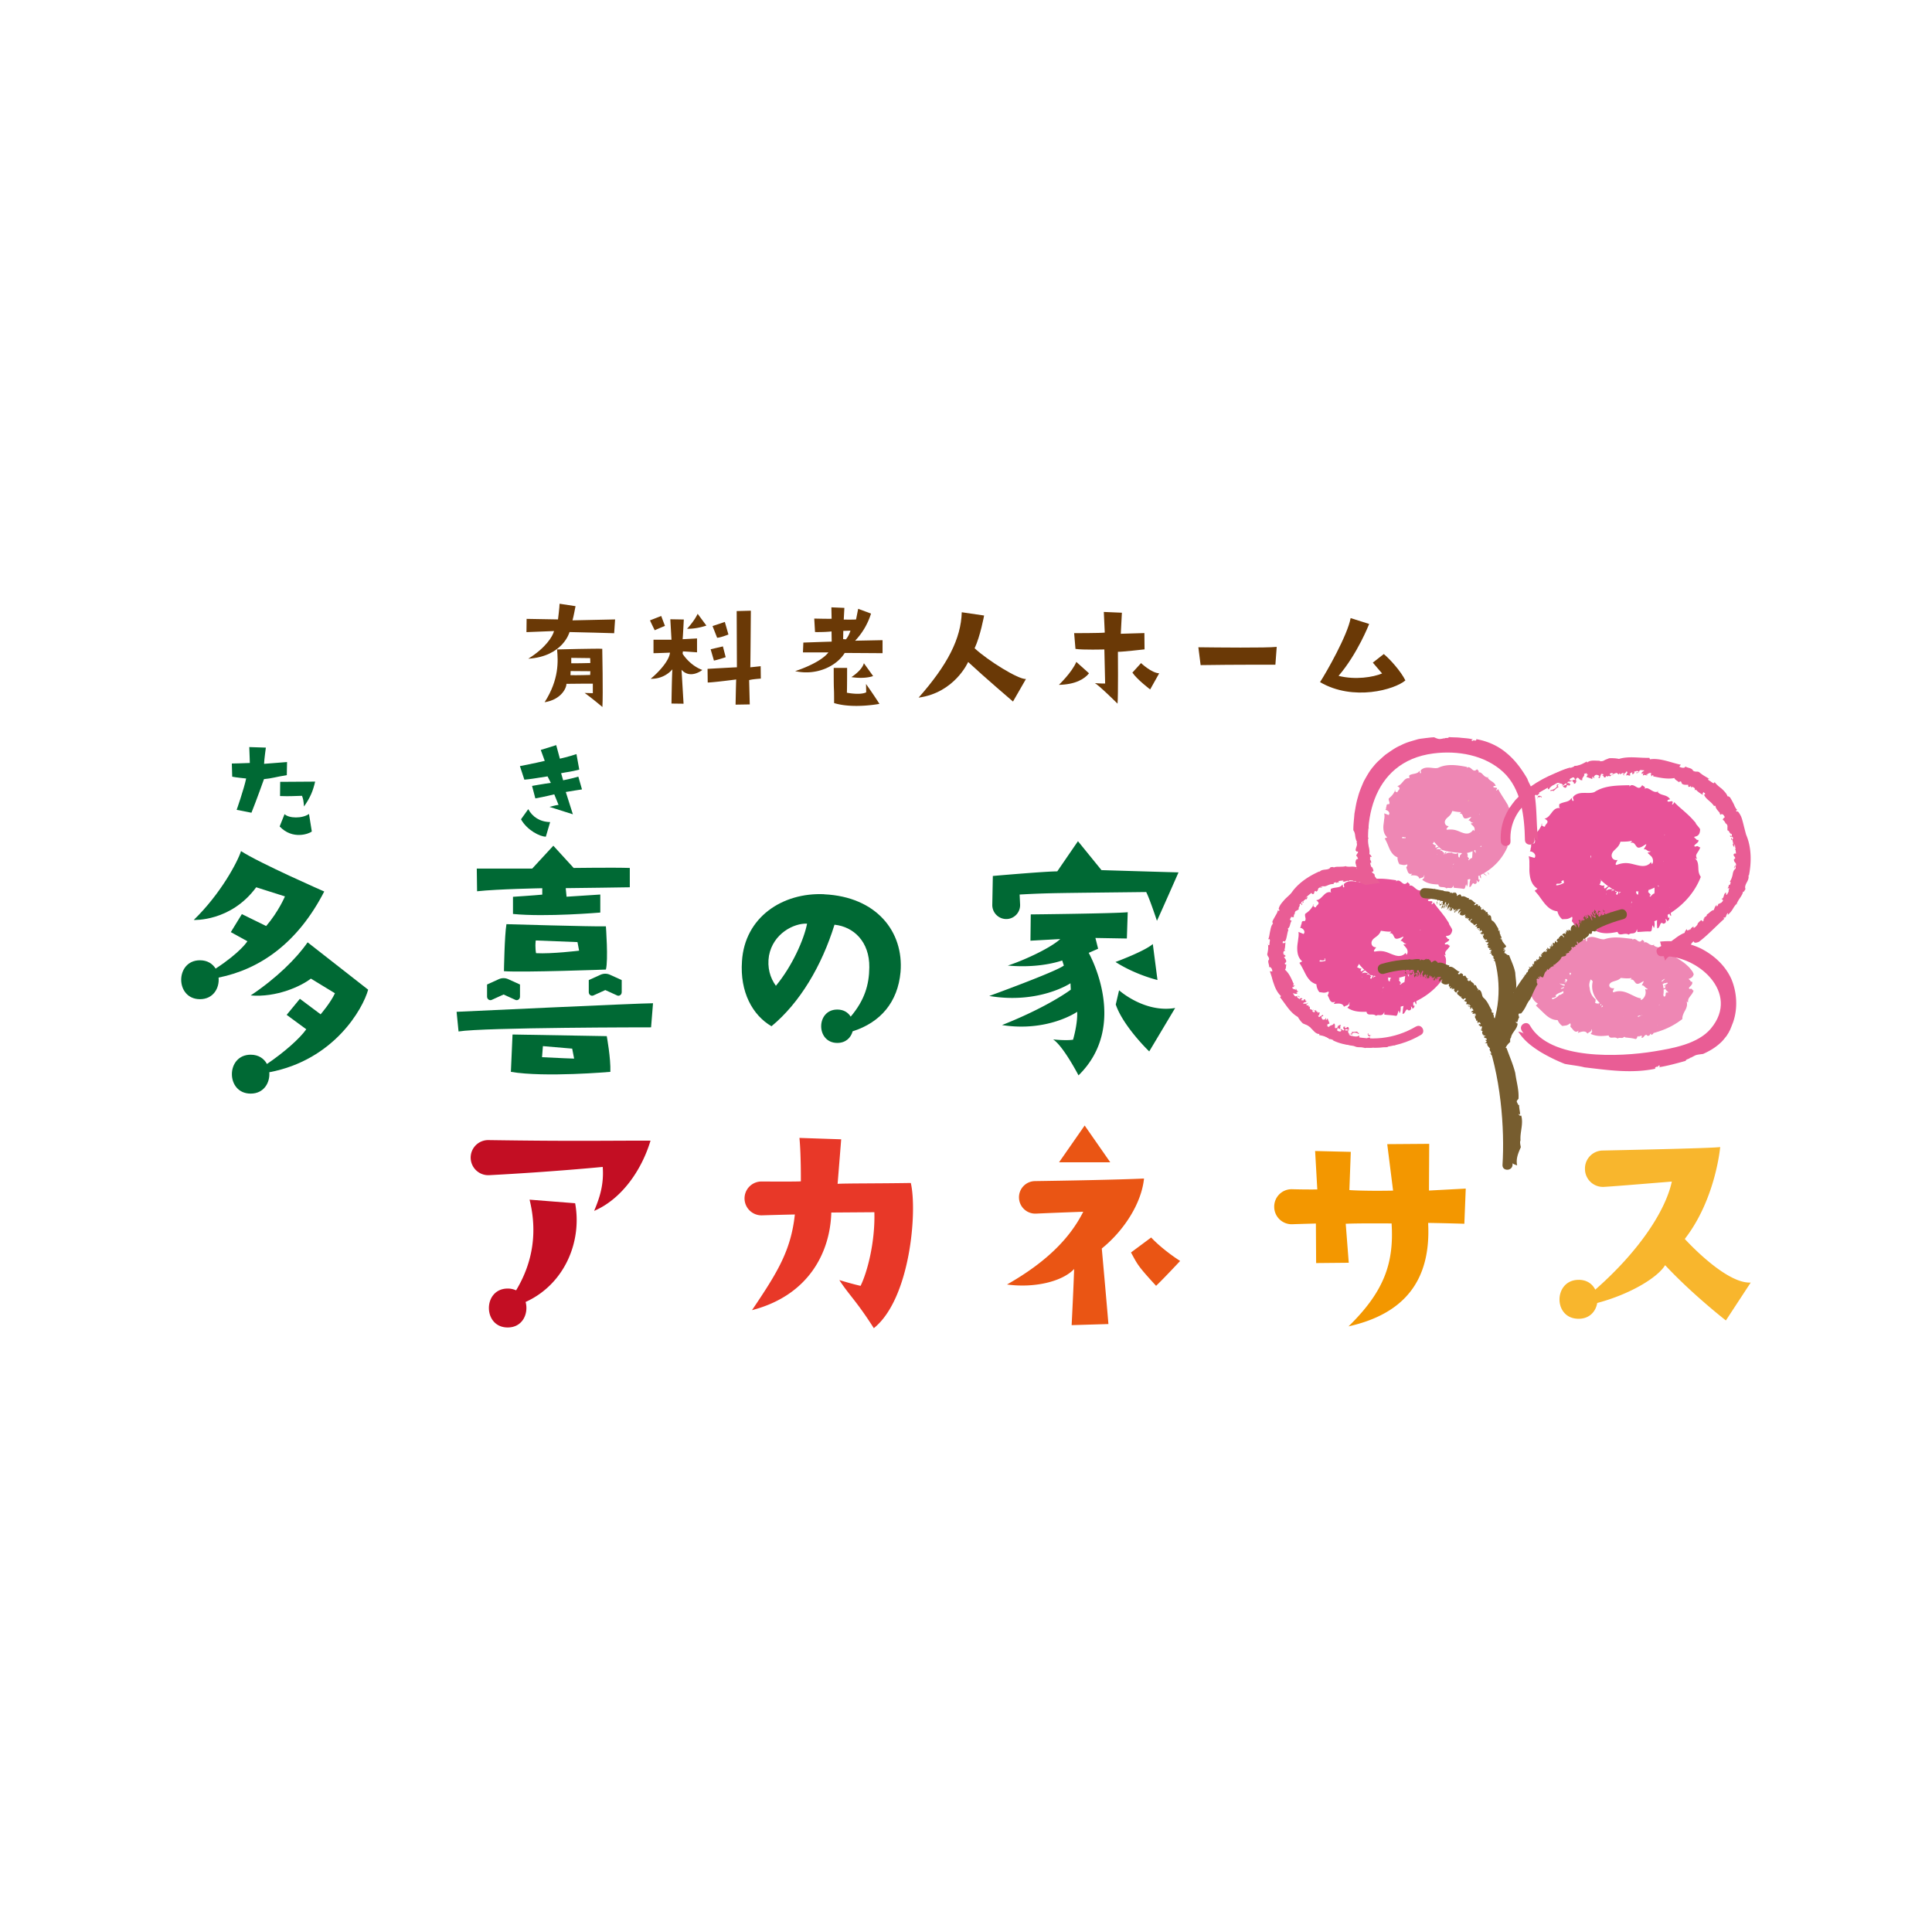 <?xml version="1.0" encoding="UTF-8"?>
<svg data-bbox="0 0 192 192" xmlns="http://www.w3.org/2000/svg" viewBox="0 0 192 192" height="192" width="192" data-type="ugc">
    <g>
        <path fill="#ffffff" d="M192 0v192H0V0z"/>
        <g clip-path="url(#5582db10-9251-420b-9a08-b00e214ccd86)">
            <path fill="#006934" d="m23.077 77.188-.038-1.31s1.2-.023 1.787-.054c0 0-.015-.728-.054-1.58l1.649.053s-.163 1.17-.178 1.612l2.283-.178-.023 1.302c-1.107.178-1.478.325-2.268.395 0 0-.766 2.154-1.246 3.34l-1.47-.287s.72-2.053.944-3.115c0 0-1.022-.1-1.386-.178m4.714 4.944.488-1.224c.44.426 1.741.457 2.43-.016l.279 1.744c-.264.217-1.904.86-3.197-.504m.054-4.433 3.475-.023c-.216.9-.44 1.511-1.106 2.472-.055-.62-.086-.76-.202-1.061-.859.015-1.122.062-2.182.023z"/>
            <path fill="#006934" d="m53.736 74.53 1.54-.48.364 1.348s.843-.186 1.648-.457l.279 1.542c-.867.225-1.146.225-1.804.357l.202.705s.843-.163 1.509-.364l.364 1.27s-1.045.156-1.61.256l.704 2.217s-1.145-.357-2.322-.737c0 0 .658-.178.898-.201l-.426-1.046s-.983.248-1.88.403l-.326-1.24s1.262-.225 1.866-.302l-.325-.644c-1.363.217-1.773.28-2.307.326l-.441-1.349s1.571-.302 2.469-.519l-.402-1.1zm.936 7.168-.426 1.45c-.603 0-1.88-.66-2.469-1.728l.72-1.008c.418.767 1.146 1.263 2.183 1.286"/>
            <path fill="#006934" d="m36.584 98.352-6.014-4.704c-1.1 1.597-3.104 3.573-5.658 5.278 2.554.217 5-.907 5.983-1.674l2.391 1.457c-.44.96-1.424 2.092-1.424 2.092l-2.059-1.542-1.315 1.596 1.95 1.434c-.658.93-2.206 2.294-3.909 3.449-.286-.535-.828-.923-1.617-.923-2.485 0-2.493 3.867 0 3.867 1.323 0 1.935-1.1 1.85-2.123 6.462-1.217 9.319-6.347 9.822-8.199"/>
            <path fill="#006934" d="M32.219 88.595s-6.456-2.828-8.267-4.014c-.325 1.046-2.028 4.262-4.698 6.843 0 0 3.676.194 6.207-3.247l2.857.906s-.635 1.512-1.866 2.945l-2.415-1.185-1.099 1.79 1.649.906s-.674 1.1-3.158 2.72c-.302-.48-.813-.829-1.556-.829-2.484 0-2.492 3.867 0 3.867 1.331 0 1.95-1.116 1.85-2.146 4.125-.83 7.872-3.441 10.503-8.563"/>
            <path fill="#006934" d="M81.917 88.867c-4.148-.194-7.91 2.286-8.18 6.657-.218 3.053 1.044 5.362 2.933 6.463 2.832-2.34 5-6.021 6.261-10.09 1.897.194 3.491 1.682 3.46 4.231-.016 1.728-.457 3.255-1.85 4.906-.255-.411-.697-.706-1.331-.706-2.136 0-2.136 3.317 0 3.317.851 0 1.354-.527 1.525-1.154 2.778-.884 4.489-2.906 4.76-5.89.333-4.014-2.392-7.478-7.578-7.726m-4.806 9.098c-.58-.799-.883-1.814-.69-3 .411-2.2 2.47-3.239 3.786-3.184-.302 1.565-1.479 4.23-3.104 6.184"/>
            <path fill="#006934" d="M106.639 103.327s.464-1.542.41-2.775c0 0-2.91 2.031-7.47 1.318 3.956-1.566 6.208-3.053 6.835-3.518l-.031-.636s-3.127 2.093-8.072 1.263c0 0 6.586-2.394 7.414-3.022l-.162-.496c.333-.163-1.811.822-5.41.496 1.238-.387 4.094-1.62 5.216-2.635l-2.964.163.031-2.612s8.235-.085 9.636-.217l-.085 2.612-3.127-.054.271 1.07-.936.41s4.094 7.176-1.014 12.174c0 0-1.51-2.914-2.524-3.572 0 0 1.208.139 1.974.031m-7.964-16.274s5.193-.457 6.401-.457l2.058-3 2.338 2.876s5.534.17 7.655.225c0 0-1.703 3.874-2.144 4.812 0 0-.712-2.17-1.068-2.86-9.118.109-9.582.086-12.578.248l.047.984a1.385 1.385 0 0 1-1.285 1.45 1.393 1.393 0 0 1-1.479-1.41l.055-2.86zm16.362 10.338s-2.144-.496-4.172-1.79c0 0 2.856-1.047 3.708-1.783zm-4.149 2.448.333-1.425s2.523 2.278 5.573 1.759l-2.577 4.316c-.767-.744-2.717-2.859-3.321-4.65"/>
            <path fill="#C30E23" d="M52.629 119.228c.766 3.092.387 6.138-1.34 9.005a2 2 0 0 0-.835-.178c-2.485 0-2.493 3.867 0 3.867 1.501 0 2.09-1.41 1.78-2.534 3.878-1.759 5.627-6.006 4.923-9.811l-4.528-.356z"/>
            <path fill="#C30E23" d="M46.777 115.122a1.75 1.75 0 0 0 1.835 1.666c6.346-.333 11.285-.821 11.285-.821.139 1.79-.333 3.131-.852 4.37 2.694-1.154 4.698-3.983 5.604-6.982-5.132 0-7.724.07-16.107-.054a1.74 1.74 0 0 0-1.765 1.821"/>
            <path fill="#E83828" d="M73.991 119.129a1.683 1.683 0 0 1 1.688-1.713c1.517.008 3.537.015 3.909-.016 0 0 .023-2.642-.14-4.316l4.149.139s-.248 3.108-.356 4.425c.905-.054 3.839-.031 7.275-.085.658 2.829-.054 11.516-3.676 14.43-1.734-2.72-2.446-3.271-3.429-4.782 0 0 1.262.388 2.113.574.689-1.403 1.455-4.402 1.37-7.316l-4.28.031c-.109 3.906-2.198 8.222-7.88 9.702 2.524-3.742 3.87-5.912 4.258-9.508 0 0-1.517.031-3.267.085a1.686 1.686 0 0 1-1.734-1.658"/>
            <path fill="#EA5514" d="M109.495 124.08s.495 5.471.658 7.502l-3.654.108c.14-2.805.194-4.092.248-5.579-1.122 1.208-3.847 1.921-6.672 1.542 4.203-2.387 6.37-4.836 7.578-7.231 0 0-2.717.093-4.699.186a1.62 1.62 0 0 1-1.687-1.549 1.607 1.607 0 0 1 1.587-1.682c2.732-.039 8.15-.132 10.836-.256-.248 2.472-2.005 5.192-4.203 6.959m5.41 3.712c-1.842-2.007-1.842-2.115-2.5-3.324l2.005-1.488c.658.713 1.811 1.65 2.879 2.332 0 0-1.617 1.736-2.391 2.472m-4.552-12.275h-5.092l2.546-3.657z"/>
            <path fill="#F39700" d="M126.631 119.996a1.73 1.73 0 0 1 1.773-1.813 68 68 0 0 0 2.508.023l-.217-3.82 3.545.085-.14 3.797s1.316.109 4.343.055l-.581-4.619 4.172-.031s-.023 4.123-.023 4.642l3.653-.194-.139 3.495s-1.649-.054-3.599-.085c.301 5.634-2.276 9.02-7.911 10.283 3.545-3.464 4.528-6.292 4.28-10.229 0 0-3.126-.031-4.558.031l.301 3.875-3.243.031-.023-3.929s-1.23.031-2.353.07a1.734 1.734 0 0 1-1.788-1.659"/>
            <path fill="#F8B62D" d="M167.437 123.119c3.072-3.96 3.514-9.129 3.514-9.129-.566.109-8.104.271-11.696.349a1.784 1.784 0 0 0-1.741 1.852v.047a1.784 1.784 0 0 0 1.896 1.712c1.037-.062 2.818-.209 6.734-.527-.619 2.875-3.212 6.882-7.608 10.741-.302-.597-.898-1.031-1.812-.969-2.275.155-2.345 3.635-.077 3.852 1.238.116 1.935-.667 2.082-1.558 3.297-.876 6.014-2.534 6.749-3.758 2.717 2.913 6.038 5.494 6.038 5.494l2.469-3.766c-2.524.139-6.564-4.348-6.564-4.348"/>
            <path fill="#006934" d="M64.711 102.095s-16.641 0-19.141.411l-.194-1.953s18.15-.852 19.52-.852l-.193 2.394zM47.389 86.317h5.503l2.098-2.27 2.02 2.209s3.994-.055 5.58 0v1.921s-5.604.086-6.37.086l.085.852 3.352-.217v1.79s-5.41.465-8.677.14v-1.705s2.144-.14 2.91-.217v-.636s-4.42.078-6.478.303l-.03-2.255zm2.693 10.199s.055-3.55.248-4.673c0 0 8.398.248 9.884.217 0 0 .248 3.355 0 4.293 0 0-8.235.302-10.132.163m.852 6.292 9.365.163s.41 2.224.356 3.549c0 0-6.51.574-9.884 0zm2.337-8.082c1.54.085 4.28-.248 4.28-.248l-.162-.853-4.149-.163c-.085.713.031 1.264.031 1.264m.604 10.337c1.54.086 3.181.14 3.181.14l-.193-.992-2.91-.248-.086 1.1z"/>
            <path fill="#006934" d="m51.22 99.367-1.176-.535-1.177.535c-.216.1-.464-.07-.464-.325V97.84l1.16-.527c.303-.14.651-.14.953 0l1.16.527v1.2c0 .257-.24.427-.464.326"/>
            <path fill="#006934" d="m61.329 98.926-1.177-.535-1.176.535c-.217.1-.465-.07-.465-.326v-1.2l1.161-.528c.302-.14.65-.14.952 0l1.161.527V98.6c0 .256-.24.427-.464.326"/>
            <path fill="#E85298" d="M137.297 92.23c-.101.596-.402.76-.72 1-.147.116-.309.31-.278.542.023.225.216.38.441.364.085.016-.379.395-.124.434.542-.1.898-.062 1.331.109.217.085.434.186.697.263a1 1 0 0 0 .217.047.6.6 0 0 0 .247.007c.171 0 .403-.093.588-.302 0 0 .078.186.07.194.186-.17.132-.496 0-.659-.062-.085-.131-.155-.178-.217-.054-.046-.093-.093-.101-.155.093-.046.163.016.271-.093-.301.039-.325-.31-.572-.248.054-.132.255-.271.294-.442 0 0-.085.031-.178.07-.085.031-.171.07-.171.07-.418.163-.51.054-.596-.132-.092-.162-.131-.38-.441-.333.062-.054.132-.085.155-.17-.41.03-.727-.047-1.06-.086-.325-.046-.658-.077-.937.039.016-.124.039-.356-.015-.496a.67.67 0 0 1-.124.388.7.7 0 0 1-.201.193c-.078-.186-.124-.07-.163.054-.046.124-.054.272-.17.217l-.023-.085c.038.21-.024.163-.078.148s-.116-.024 0 .193l-.124-.1-.124-.093c.155.224.093.193-.015.154-.101-.038-.255-.093-.178.04l.085.069c.062.147-.201.023-.162.155l-.062-.023c.031.232-.271.255.131.372-.348-.024-.093-.24-.588-.287.039.356.139.643.201.922v.031c.085.496.171.977.426 1.38-.093.162-.101.24-.217.348.116.023.263.21.472.109-.023-.016-.116.186-.1.24.007.232.433-.24.425 0a.65.65 0 0 0-.301.279c.309-.155.441-.031.627-.039-.055.047-.109.062-.171.186.333-.24.263.233.511.078l-.147.201c.147.372.263-.45.403-.21-.07.055-.086.148-.132.241.34-.349.596-.132.82-.256-.015.031-.023.101-.023.101.217-.015.441.14.681-.046.085.108-.038.596.209.511-.015-.488.395-.225.225-.767.185.077.518.21.611.015-.054.202.217.566.054.644l.194.263c.023.202-.155-.039-.062.202.093-.047.317-.28.41-.233.093-.34.054-.907.24-1.054-.039.217.263.473.217.581 0 0 0-.255-.016-.496-.023-.255-.054-.496-.054-.496.054-.054.186.334.232.179-.069-.117-.062-.202-.085-.31.054.03.17-.248.472.132.14.139-.054.154.116.248.124-.094.024-.233.14-.326l.038.046c.132 0 .07-.333-.178-.465-.054.031.209.202.055.156-.14-.256-.093-.396-.024-.481.031.085.132.17.217.279-.162-.387-.162-.566-.224-.775-.194-.132.317.271.201.225.093 0 .131-.039.147-.093 0-.062-.023-.132-.039-.194-.031-.124-.093-.225.163-.232.031.038-.318-.086-.256-.07.055-.07.38.015.271-.078.186.04-.046-.093-.093-.162-.131-.055.101 0 .109.062-.031-.031-.078-.078-.109-.132a.6.6 0 0 1-.108-.178c-.039-.117-.07-.256.07-.38-.124 0-.488-.054-.472-.078l.301-.038c.171-.07-.046-.124.202-.202-.178 0-.101.07 0 .14.1.07.216.147.069.1.24-.085-.503-.085-.093-.14-.015-.046-.1-.061-.154-.092-.07-.054-.101-.124.015-.225-.031.054.434 0 .379-.108-.108-.186-.154-.016-.301-.155 0 0-.039-.016-.078-.039l-.023-.016.031.086h-.039c-.278.1-.015-.124-.302.038.217-.108-.201-.1.24-.302l.356-.155c-.062-.054-.418.085-.58.132a.5.5 0 0 1 .139-.1c-.503.294-.031-.156-.449.046.109-.217-.162-.225.07-.52-.201.047-.403.155-.395-.015.054-.031.085-.016.17-.109.062-.185-.062-.07-.17-.038.07-.055.101-.364.124-.59-.194.086-.333.373-.441.528.116-.264 0-.24-.116-.186s-.233.116-.171-.155c.062-.054.271-.178.256-.349.155-.581-.379.295-.418-.03l-.139.464c.046-.31-.318.186-.132-.271-.108.147-.139-.217-.263.24-.07-.225-.248-.217-.403-.24-.154-.031-.278-.1-.309-.527-.054.07-.147-.023-.155.217.039.271.116-.17.124.008-.039.007-.062.131-.078.201-.069-.116-.139-.163-.007-.535-.186-.31-.295.768-.519.574.023-.194 0-.264-.07-.24l-.147.325c-.162-.077-.093-.442-.093-.775-.092.062-.216.047-.247.295l-.132-.411c.101.294-.069.201-.108.287l.039-.086c-.024-.14-.132-.046-.186 0 .031.202.147.28.209.334-.039.147-.116.116-.155.294 0-.325-.17-.217-.24-.24-.093-.054-.054.302-.085.294-.023-.162-.132-.015-.101-.248.016-.054.085.155.109 0-.07-.116-.101-.403-.194-.178-.062.17.116.628-.07.45.024-.086.016-.217.031-.334l-.178-.14.047.288c-.031-.07-.023-.101-.039-.132.008.31-.209.14-.17.488-.062.047-.194-.163-.271-.178v-.023c-.124-.148-.209 0-.217.209l-.015-.062c-.054-.008-.147.062-.14.248-.178-.17-.402-1.039-.41-.643-.124.054.016.573.124.728-.279-.1-.271.426-.642.1.031.117.085.179.069.264-.155.016-.232.17-.317.272-.093.1-.194.147-.464 0-.024-.148-.186-.225-.302-.357.123.248-.248-.14.038.21.186.193.271.286.387.317-.023.21-.139.341-.379.24.116.047.163.124.209.194-.317-.279-.441-.225-.364-.078l.209.155-.232-.124c.062.063.457.295.225.194-.093-.046-.178-.093-.248-.124.039.039.093.054.124.116q.057.095.093.179c.023.054.031.108.015.147a.05.05 0 0 1-.031.046c-.008 0-.023.016-.031.016h-.015v.008l.054-.132h-.016l-.185-.031-.186-.031c.023.054.224.186.34.155-.123.03-.209.07-.301.093-.086.03-.178.046-.341.03.704.45.743.636.728.9l-.194.023c-.17.1.333-.023.209.047-.186.007-.379.14-.611.116-.171.163.363.077.464.116.248-.062-.17-.008.147-.085.085-.016-.147.194.224.093-.139.07-.41.147-.565.178h.202c-.194.124-.395.147-.62.163-.216.015-.456.015-.704.163l.085.07c-.348.224-.518-.11-.565.177.217.055.767-.07.898-.209.163.147.875-.255.913-.093-.185.132-.108-.1-.387.055-.24.209.233.085.163.201.093-.14.464-.248.55-.24-.117.155-.349.116-.326.248.209-.085.403-.078.488-.233.457-.217-.062.17.294.016-.271.225-.758.325-.828.542.279-.201.488-.108.859-.457-.054.093-.271.256-.464.341-.124.194.603-.217.085.21l.294-.195c-.077.086-.124.171-.24.318.039.07.503-.132.108.21.062-.016.155.123.372-.179.093-.225-.279.093.054-.271-.248.318.139.07.263.008l-.139.147c.077-.031.101.054.271-.085-.101.07-.186.17-.201.225l.24-.202c.201-.023-.349.418-.186.45l-.24.1c.054-.023-.109.225.008.21.209-.194.464-.419.619-.574.139-.046-.178.264.062.085l-.294.202c-.07.062-.248.403-.147.472.123-.03.448-.286.456-.472.039.03 0 .209-.155.348.155 0 .171-.248.356-.333-.077.17-.123.473-.201.752 0 0-.093.077-.186.163l-.185.162.062.055c-.302.248-.109.27-.387.565.023.086.162.016.263-.038.201-.628.627-.644.882-1.17.24-.04-.58 1.301.054.612.039-.155.333-.496.14-.411.085.116.34-.473.363-.202-.209.17-.147.582-.456.822.093-.163-.016-.178-.07-.14-.054.225-.286.52-.147.59.108-.008.232.03.341-.249.139-.302-.14-.023.062-.302.201-.039.023.45.317-.07-.116 0 0-.325.1-.534l.155-.086-.108.194c.101.217.201-.349.333-.232l-.078.434c-.178.333-.178-.248-.379.333.108.07.255-.21.302-.016-.039.04-.077.04-.124.086.031.03-.201.821.132.426.147-.147.093-.202.17-.419.209 0 .317-.217.441-.224-.139.426.194.093-.046.503 0-.27-.256-.31-.457.07-.093.527-.124-.116-.348.372.162.062-.008.558-.085.899.046.039.139-.085.185-.124.116-.302.047-.318.147-.636.163.148.403.016.565-.263.024.17-.061.48-.147.488.256-.038.48.055.689.17-.077-.542.256-.092.201-.542-.1-.131-.131-.511-.054-.744.054.04-.031.225-.015.341.108-.279.077.48.201.031-.193.155-.093.636-.162 1.046.178-.224-.031.295.131.303.178-.217.372-.388.526-.489.109.194.248.186.372.124.124-.061.232-.178.317-.201.132.186.155.659.287.713.131-.039-.209-.473.031-.302v.093c.023-.116.449.201.294-.45l.1.496c.055.031.047-.085.062-.147.054.155.147.279.124.403.24.279.248-.155.364-.225l-.201-.24c.062-.147.139-.178.24-.194.092-.015.209-.015.263-.116l.155.248s0-.054.007-.109v-.108c.132.256.356.326.271.093 0 0 .039.186.054.395.024.202.016.419.016.419-.186-.085-.078-.372-.294-.574-.178-.178-.318-.023-.225.248.093-.008.07-.07.07-.194.224.341.101.388.162.667.039-.039.163.039.109-.085.008.224-.078.302-.225.387.039-.194-.162-.201-.17-.325.139.333.023.496-.217.48-.271-.333-.294.372-.58.341.015-.38.054-.697.131-.868-.185-.132-.147.054-.325-.085 0 .287.055.69-.116.891l-.062-.263c-.147.162-.085.565-.332.519-.418-.078-.821-.07-1.115-.124v-.271c-.093.279-.24.325-.387.333-.147 0-.294-.047-.426.062-.325-.302-.874.093-.952-.403-.681.023-1.323 0-1.904-.403l.279-.295c-.24.202.031-.232-.093-.232-.023.34-.333.279-.526.442-.124-.411-.62-.334-1.014-.287l.147-.225c-.527.24-.55-.333-.751-.62.046-.108.163-.34.07-.387-.434.186-.488.093-.883.062-.155-.155-.302-.504-.302-.783a1.6 1.6 0 0 1-.603-.34 2.8 2.8 0 0 1-.403-.536c-.224-.403-.395-.821-.689-1.255l.287-.147c-.449-.365-.519-.938-.496-1.465.016-.263.07-.52.093-.767.039-.24.062-.465.023-.698l.504.21c.216-.186.031-.558-.356-.628.061-.047.085-.116.1-.186v-.054l.008-.016.054-.132v-.023l.016-.085c.015-.108.061-.194.286-.147.232-.21-.031-.45.062-.736.503-.341.58-.504.867-.938l-.116.062c.046.124.201.279.309.225.023-.233.573-.326.023-.698.326-.023.511-.271.728-.48.209-.225.449-.395.774-.295-.116-.14-.031-.225-.039-.349.395-.209.937-.054 1.146-.441.093.062 0 .318.162.279.07-.093-.077-.217.016-.349.271-.263.642-.279.983-.24.356.039.689.124.975.046 1.014-.48 2.183-.294 3.228-.155l-.039.124c.224-.201.41-.046.58.101.178.147.333.248.589-.046.046.147.302.162.155.38.193-.117.371.038.549.193.178.147.364.326.673.233-.031-.031-.061-.016-.131.007.131.225.317.326.518.419.194.1.403.217.511.472-.069 0-.17-.015-.263.078-.023.287.697-.108.341.41.077.07.278-.17.216-.2.295.472.682.875 1.03 1.355a3 3 0 0 1 .255.365l.124.186.062.093.031.046.046.147.008.023.155.256.077.132.031.062.039.116c-.085.512-.348.55-.503.574s-.209-.008.062.279c-.116.062.24.015.108.03.194.24-.665.404-.333.55.38-.069.217.11.442.125-.279.511-.62.52-.418.96l-.186-.069c.24.279.209.55.201.814-.015.271-.054.519.124.875-.689 1.318-1.773 2.248-2.895 2.829-1.13.581-2.345.876-3.645.806a9 9 0 0 1-1.897-.45c-.642-.232-1.3-.558-1.904-1.077a5.2 5.2 0 0 1-1.447-1.976 4.95 4.95 0 0 1-.317-2.301c0 .093.007.186.015.294v-.163c.24-.426.372-.612.433-.837.062-.224.024-.457.078-.953.07.07.069.124.162.093-.201-.085-.162-.255-.085-.426.07-.17.147-.341 0-.488a5.25 5.25 0 0 1 1.541-1.573 4.5 4.5 0 0 1 1.927-.698c-.217.078-.256.442-.023.38 0 0 .054-.078.108-.147l.116-.148.046.117c.155-.07.349-.287.163-.427a4.34 4.34 0 0 1 2.399.403c.341.179.666.372.937.605l.209.17.201.163.016.023.023.031.046.062.186.24.31.388c.1.132.209.287.309.442l.147.232c.054.093.116.202.171.302.054.117.1.194.162.334.062.155.124.317.17.472.047.117.109.427.124.667.008.132.023.232.016.387q-.012.255-.07.512c-.039.17-.077.325-.147.496-.07.163-.163.333-.263.488-.217.333-.41.504-.658.697-.062.047-.116.093-.178.132s-.093.062-.147.085c-.093.055-.194.101-.294.148-.217.1-.341.131-.503.178l-.233.062-.185.03c-.116.016-.256.04-.364.047-.828-.131-1.633-.124-2.392-.333a8 8 0 0 1-.72-.62 4 4 0 0 1-.387-.434c-.147-.194-.255-.333-.402-.612-.062-.132-.124-.248-.17-.387a4 4 0 0 1-.124-.489 2.6 2.6 0 0 1 .039-1.03c.085-.287.224-.62.356-.775a2.6 2.6 0 0 1 .41-.473c.534-.473.905-.604 1.269-.814.17-.085.341-.186.503-.279.155-.093.318-.193.472-.302 0 0 .047.28.047.612 0 .341-.039.713-.232.946"/>
            <path fill="#EE87B4" d="M147.901 86.89c.069-.17-.264-.147-.008-.17.077.116.124.209.008.17"/>
            <path fill="#EE87B4" d="M144.356 80.396c-.062.52-.31.674-.558.9-.116.115-.24.278-.209.472.024.186.171.333.364.325.07.024-.356.318-.139.365.472-.055.766-.008 1.13.14.178.069.364.162.604.216a.9.9 0 0 0 .41 0c.077-.03.162-.062.24-.124a.8.8 0 0 0 .201-.232s.108.131.101.131c.1-.147.031-.38-.085-.48-.109-.132-.233-.178-.24-.28.085-.038.139.016.232-.077-.263.04-.263-.255-.472-.209.054-.108.232-.225.271-.364 0 0-.078.023-.148.054-.077.023-.154.054-.154.054-.712.264-.341-.48-.859-.441.061-.047.116-.07.139-.14-.356 0-.627-.077-.906-.116-.271-.039-.557-.07-.789.039.008-.109.015-.303-.031-.427-.008.318-.139.427-.24.52-.077-.147-.108-.054-.132.054-.023.109-.015.248-.116.194l-.031-.07c.054.163.008.147-.046.14-.047-.016-.101-.016.015.162 0 0-.054-.039-.108-.07-.054-.03-.116-.07-.116-.07.155.179.093.156 0 .132-.093-.03-.217-.038-.147.055l.085.046c.054.116-.17.039-.124.147l-.054-.015c.039.201-.217.248.131.318-.301 0-.085-.202-.518-.21.054.295.139.543.193.783v.023c.078.434.132.853.325 1.217-.1.14-.108.201-.216.287.1.023.201.201.395.132-.024-.016-.117.147-.109.193-.015.202.379-.163.364.039a.52.52 0 0 0-.279.217c.287-.116.372.015.542.015-.054.04-.101.047-.162.148.301-.17.209.209.425.1l-.139.163c.093.333.248-.364.356-.155-.062.047-.085.124-.124.202.31-.28.511-.086.712-.186a.3.3 0 0 0-.023.085c.178 0 .364.132.573-.031.069.093-.039.511.178.434-.016-.419.333-.194.186-.667.154.062.433.179.503.008-.039.17.201.48.062.55l.17.225c.023.17-.139-.03-.054.178.077-.038.263-.255.348-.217.07-.294.008-.782.155-.914-.023.186.247.395.216.488 0 0-.007-.21-.038-.426-.031-.217-.078-.419-.078-.419.039-.046.178.28.202.14-.062-.093-.07-.17-.101-.264.046.024.132-.209.41.086.124.108-.031.14.124.209.093-.085 0-.201.093-.279l.039.039c.1-.023.031-.295-.194-.388-.039.023.194.155.054.132-.139-.21-.1-.326-.054-.41.031.069.124.131.201.216a2 2 0 0 1-.162-.38 3 3 0 0 1-.085-.27c-.171-.094.294.209.185.185.171-.007.124-.155.086-.263-.031-.109-.086-.21.131-.225.023.031-.271-.062-.217-.046.047-.07.326 0 .233-.086.162.031-.039-.085-.078-.147-.116-.046.085 0 .093.054a1 1 0 0 1-.193-.286c-.039-.117-.055-.24.062-.35-.109 0-.411-.077-.411-.1l.263-.023c.148-.062-.038-.124.179-.17-.163-.008-.086.054 0 .123.092.07.178.155.054.101.209-.07-.434-.108-.078-.14-.015-.038-.093-.07-.139-.092-.023-.016-.039-.031-.039-.055 0-.03.016-.07.07-.108-.031.046.371.008.333-.085-.093-.163-.132-.016-.256-.14l-.124-.062c-.123.031-.123-.015-.131-.046v-.023l.023.077h-.008s-.023 0-.038.015h-.016l-.008.008-.023-.077c-.015 0-.023.015-.046.023q.02-.002.031-.016l.023.078.008-.008q.009-.011.007-.023c0-.016-.015-.031-.03-.046-.016-.04-.016-.078.185-.148l.318-.1c-.047-.055-.356.038-.503.061.023-.015.077-.061.131-.077-.464.21-.023-.132-.395 0 .093-.17-.116-.217.101-.442-.178.023-.348.093-.333-.046.047-.023.078-.016.155-.078.07-.147-.039-.07-.139-.046.069-.047.116-.295.17-.488-.17.054-.31.286-.426.41.124-.217.023-.194-.077-.155-.101.031-.201.078-.124-.14.062-.046.248-.139.248-.286.17-.473-.341.217-.349-.046l-.154.38c.061-.256-.264.139-.086-.24-.1.123-.1-.187-.232.193-.031-.202-.186-.186-.302-.225-.123-.023-.216-.1-.224-.465-.047.062-.124-.023-.139.186.015.233.108-.147.1.008-.031 0-.054.116-.069.17-.055-.1-.117-.14.015-.465-.147-.279-.263.66-.441.48.023-.162.008-.232-.054-.208l-.124.279c-.132-.07-.07-.388-.07-.667-.077.047-.178.039-.209.248l-.108-.356c.085.255-.054.17-.085.248l.031-.07c-.024-.116-.109-.039-.155 0 .031.17.124.24.17.287-.031.124-.093.1-.124.255-.007-.279-.139-.193-.201-.209-.077-.046-.039.256-.062.248-.023-.14-.108-.008-.093-.217.016-.054.07.132.093 0-.062-.1-.093-.349-.162-.155-.047.147.108.535-.047.388.023-.078 0-.186.016-.287l-.155-.116.046.248c-.031-.062-.023-.086-.038-.117.015.264-.171.117-.124.419-.047.038-.163-.14-.232-.147v-.024c-.109-.116-.171 0-.171.186l-.015-.054c-.047-.008-.116.062-.101.217-.155-.14-.387-.876-.371-.542-.101.054.046.488.147.62-.233-.078-.194.364-.519.108.031.1.085.147.077.225-.131.015-.17.155-.247.24-.062.093-.155.132-.387.023-.031-.124-.178-.178-.279-.279.124.202-.224-.108.047.178.17.148.247.225.356.248 0 .171-.101.295-.31.233.101.031.147.093.194.155-.295-.217-.403-.155-.318-.046l.194.116-.209-.086c.054.055.41.225.193.155-.077-.03-.162-.07-.224-.085.069.062.147.194.193.28a.2.2 0 0 1 .023.123c0 .016-.015.031-.03.047l.038-.109h-.046l-.325-.03c.023.046.193.154.302.123-.233.07-.271.163-.55.147.611.388.642.613.619.868h-.17c-.147.101.294.008.186.07-.163 0-.333.109-.534.078-.163.14.309.093.394.14.217-.04-.147-.024.124-.07.078-.008-.139.17.186.108-.116.054-.356.1-.495.124l.178.023c-.171.093-.349.1-.542.093-.194 0-.387-.016-.612.093l.07.062c-.31.178-.433-.124-.495.124.185.054.665-.016.781-.132.14.14.767-.162.79-.008-.17.109-.085-.1-.333.016-.232.163.194.093.132.186.085-.116.418-.178.495-.17-.116.131-.31.077-.294.193.178-.054.348-.038.433-.163.403-.154-.062.14.263.04-.255.17-.681.216-.758.402.255-.147.418-.054.766-.317-.054.077-.247.193-.425.255-.117.155.541-.132.061.186l.264-.14c-.07.07-.116.14-.233.257.039.061.449-.078.078.193.046-.007.116.117.333-.116.1-.178-.24.054.069-.233-.24.249.101.07.225.032l-.132.116c.07-.023.085.054.24-.055a.5.5 0 0 0-.193.179l.216-.147c.171 0-.332.333-.201.364l-.217.07c.039-.016-.108.178 0 .17.194-.147.434-.318.581-.442.116-.03-.178.21.039.078l-.264.147c-.061.047-.247.325-.17.387.109-.015.41-.217.434-.371.038.023-.024.178-.163.286.132 0 .163-.201.325-.255-.085.147-.147.387-.24.62l-.333.247.055.047c-.279.194-.117.225-.38.457.008.078.132.023.225-.015.224-.52.58-.504.843-.938.209-.023-.603 1.077-.007.527.046-.124.325-.403.154-.333.062.1.333-.388.318-.155-.186.124-.17.488-.449.674.093-.14 0-.147-.047-.124-.061.186-.278.418-.17.488.093 0 .186.047.302-.194.139-.248-.108-.03.077-.255.171-.016-.015.38.271-.047-.093 0 .031-.271.124-.442l.132-.062-.109.163c.07.186.194-.287.295-.186l-.101.364c-.17.287-.124-.217-.341.264.078.07.225-.17.256 0-.039.03-.07.03-.109.07.024.03-.224.682.078.372.131-.117.093-.17.17-.35.17 0 .279-.17.372-.17-.14.357.154.078-.07.427.015-.225-.186-.28-.379.038-.116.45-.101-.108-.318.303.124.07-.046.48-.131.767.038.038.124-.062.162-.101.116-.256.062-.271.163-.535.124.132.333.04.487-.201.008.147-.077.41-.147.418.209-.015.395.062.565.17-.038-.464.209-.077.186-.464-.077-.116-.085-.442-.008-.636.039.031-.031.194-.031.295.093-.24.047.403.155.03-.162.125-.1.543-.17.892.155-.178-.039.248.093.271.155-.194.317-.325.449-.41.186.333.433-.024.557-.062.108.162.139.565.248.612.108-.031-.178-.403.023-.264v.078c.023-.093.387.163.232-.388l.101.426c.046.032.038-.077.046-.123.054.131.132.24.116.34.217.233.209-.147.302-.201l-.186-.201c.078-.256.31-.109.411-.28l.139.21v-.186c.124.209.317.263.232.07 0 0 .047.162.07.333.031.17.039.356.039.356-.163-.062-.086-.318-.279-.48-.155-.14-.271 0-.178.224.077-.015.054-.062.054-.17.209.279.101.333.163.566.031-.039.139.023.092-.078.016.186-.054.264-.178.341.024-.17-.147-.17-.162-.271.131.279.039.426-.17.426-.248-.279-.248.333-.503.302.007-.325.03-.596.1-.751-.162-.109-.124.046-.271-.062 0 .232.054.589-.085.767l-.054-.225c-.124.147-.07.488-.286.45-.364-.062-.713-.07-.976-.117v-.232c-.178.488-.48.132-.704.31-.271-.271-.759.039-.805-.395-.588-.016-1.146-.086-1.61-.473l.255-.233c-.216.156.047-.201-.061-.209-.047.287-.31.225-.48.341-.07-.364-.503-.34-.852-.325l.14-.178c-.465.154-.442-.334-.589-.597.047-.093.171-.271.093-.318-.379.116-.425.039-.766-.015-.108-.155-.217-.45-.186-.69a1.16 1.16 0 0 1-.48-.333 2 2 0 0 1-.302-.473c-.162-.341-.27-.705-.503-1.07l.256-.108c-.356-.318-.41-.783-.379-1.201q.045-.317.077-.62a1.4 1.4 0 0 0 0-.566l.441.163c.178-.155 0-.465-.333-.511a.23.23 0 0 0 .078-.156c0-.03.007-.061.007-.092v-.016l.039-.1v-.055c.016-.093.047-.163.24-.14.062-.038.07-.162.031-.255-.031-.101-.077-.202-.046-.318.41-.349.456-.465.673-.868l-.093.062c.047.1.194.233.286.17 0-.2.473-.317-.023-.596.271-.054.418-.271.589-.465.17-.202.363-.38.657-.302-.108-.109-.038-.194-.046-.302.341-.202.82-.101.991-.442.085.046.015.271.154.232.062-.085-.069-.186 0-.302.233-.24.558-.271.86-.248.309.016.603.093.859.016.898-.434 1.935-.264 2.871-.086l-.038.101c.201-.17.363-.015.51.116.155.132.287.248.527 0 .038.124.263.163.116.333.178-.077.325.063.472.218.147.154.302.302.573.263-.023-.031-.054-.023-.116-.008.093.217.255.302.41.41.162.102.333.226.395.458-.062 0-.14-.03-.233.039-.054.248.612-.031.256.387.062.07.248-.116.201-.155.217.419.472.806.735 1.21l.186.31.047.077.023.038.031.109v.023l.069.109c.086.162.163.248.248.542-.093.403-.317.426-.457.442-.139.008-.17 0 .039.225-.1.046.209.015.093.03.155.194-.58.318-.302.442.333-.054.178.093.379.101-.232.403-.534.419-.348.775l-.162-.054c.216.225.209.441.209.658s-.016.427.17.713a5.7 5.7 0 0 1-.96 1.512 5.8 5.8 0 0 1-1.339 1.1c-.983.574-2.09.876-3.274.783a6.8 6.8 0 0 1-1.718-.489 5.2 5.2 0 0 1-1.602-1.108 4.7 4.7 0 0 1-1.045-1.736c-.217-.635-.232-1.255-.178-1.828 0 .07.007.147.007.224v-.116c.217-.333.318-.473.364-.659.054-.178 0-.348.016-.744.062.055.069.101.147.07-.178-.062-.155-.201-.116-.333.046-.14.1-.279-.047-.388.519-1.084 1.571-2.045 2.864-2.247-.201.078-.224.395-.008.326 0 0 .047-.07.101-.14l.101-.132.054.101c.147-.07.317-.256.139-.372a3.66 3.66 0 0 1 2.229.395c.302.17.581.365.805.582l.178.162.163.155.007.024.016.03.039.055.147.217.24.34c.085.117.162.249.232.38.069.132.147.256.232.45l.116.263c.039.109.085.24.116.365l.047.186c.015.07.031.178.046.263.008.093.023.186.023.28 0 .092.008.177 0 .317-.031.256-.062.488-.17.744-.108.255-.263.535-.433.713a2.6 2.6 0 0 1-1.053.736c-.139.054-.294.1-.426.132q-.174.036-.348.062c-.821-.078-1.54-.117-2.221-.341a5 5 0 0 1-.31-.272c-.108-.108-.209-.201-.31-.325a3.5 3.5 0 0 1-.603-.945c-.039-.109-.086-.202-.117-.318a2.4 2.4 0 0 1-.046-1.155c.054-.217.147-.465.24-.62.093-.147.217-.333.31-.426.1-.1.209-.201.301-.287l.271-.201c.178-.124.325-.202.488-.31.139-.078.294-.178.426-.264a4 4 0 0 0 .402-.286s.054.24.062.526c.016.295-.008.613-.162.83"/>
            <path fill="#EE87B4" d="M147.776 87.06c-.154-.108-.309-.1-.41-.348.132.116.31.217.41.349"/>
            <path fill="#EE87B4" d="M144.503 86.216c-.008.054-.024-.077-.031-.108.031-.008.07-.163.085-.062-.031.015-.031.1-.054.178"/>
            <path fill="#EE87B4" d="M143.93 86c.054-.155.201-.264.271-.264 0 0-.062.07-.131.132-.07.07-.14.132-.14.132"/>
            <path fill="#EE87B4" d="M143.636 85.178c.015-.147.054-.21.101-.186-.031.085-.062.116-.101.186"/>
            <path fill="#EE87B4" d="M143.458 85.519c-.047-.016-.031-.116-.008-.21-.054.132.125-.038.008.21"/>
            <path fill="#EE87B4" d="M142.692 84.527s-.164.062-.062-.093c-.055.116.226-.086.062.093"/>
            <path fill="#EE87B4" d="M142.134 84.372s.008-.046-.038-.023c.031-.077.139-.14.17-.132l-.132.163z"/>
            <path fill="#EACF8C" d="m145.966 79.583-.093.047.085-.148z"/>
            <path fill="#EE87B4" d="M146.894 83.024c.055.1-.147-.07-.17-.078.008-.046.155.14.17.078"/>
            <path fill="#EE87B4" d="m145.029 84.729.016-.008v.34z"/>
            <path fill="#E85298" d="M161.082 83.303c-.031.674-.348.89-.658 1.2-.155.148-.309.38-.247.636.061.248.309.38.541.318.101 0-.348.504-.054.496.573-.21.975-.225 1.479-.109.247.055.503.132.804.187.155.023.318.046.504.015.092-.016.193-.031.309-.1.054-.032.109-.063.163-.102.046-.054.1-.108.147-.17 0 0 .1.21.093.21.193-.21.116-.574-.039-.76-.085-.085-.17-.155-.232-.225-.07-.054-.124-.093-.14-.163.093-.062.186 0 .287-.14-.333.086-.418-.286-.674-.177.031-.155.233-.341.24-.535 0 0-.092.054-.178.1l-.17.11c-.426.247-.549.146-.673-.04-.132-.162-.217-.395-.55-.286.062-.078.132-.117.139-.21-.441.101-.812.078-1.184.093-.364 0-.735.024-1.037.194 0-.14-.015-.395-.085-.542.015.209-.023.348-.077.441-.055.109-.132.179-.194.24-.108-.193-.155-.07-.178.078-.031.147-.031.302-.163.256l-.038-.085c.062.224 0 .193-.078.17-.062-.015-.131-.008.016.217l-.139-.093c-.078-.046-.148-.093-.148-.093.186.225.117.202 0 .17-.116-.03-.294-.07-.193.07l.108.062c.085.155-.209.055-.162.186l-.07-.015c.039.14-.039.201-.054.256-.015.062.015.1.248.131-.38.016-.132-.248-.689-.24.093.395.232.69.348.992v.031c.178.527.348 1.038.712 1.426-.069.194-.062.287-.17.426.124.008.333.178.534.023-.031-.007-.093.233-.062.28.062.24.426-.35.464-.078a.67.67 0 0 0-.27.364c.309-.232.472-.116.681-.163-.055.07-.109.093-.155.233.325-.333.333.209.58-.008l-.123.248c.224.38.209-.535.402-.294-.07.07-.07.178-.101.286.31-.441.635-.248.867-.418-.015.039-.007.108-.007.108.123-.023.247-.007.371-.015a.5.5 0 0 0 .379-.147c.109.108.047.658.31.526-.093-.534.402-.31.131-.875.217.054.604.147.682-.07-.031.233.317.59.147.698l.247.263c.047.217-.178-.016-.038.233.093-.062.309-.357.425-.318.055-.388-.062-1.008.124-1.194-.008.248.356.489.318.613 0 0-.031-.28-.086-.543a12 12 0 0 0-.123-.542c.054-.062.247.348.27.162-.085-.116-.092-.217-.131-.333.062.031.162-.302.542.085.17.132-.039.179.162.256.124-.108 0-.256.116-.372l.054.047c.148-.016.039-.38-.247-.496-.054.038.255.201.077.17-.178-.263-.155-.434-.077-.534.046.085.155.17.263.279-.224-.411-.248-.605-.341-.822-.224-.116.387.256.256.225.209-.016.155-.194.085-.326-.054-.132-.132-.232.139-.27.039.038-.356-.055-.286-.04.054-.085.418-.03.286-.116.217.016-.069-.093-.124-.163-.154-.038.109-.015.124.047a.5.5 0 0 1-.139-.124.6.6 0 0 1-.147-.17c-.062-.117-.124-.264.023-.411-.131.023-.542.038-.534.007l.317-.1c.178-.109-.062-.124.194-.248-.194.038-.101.085.023.147.124.054.263.116.085.093.248-.132-.557 0-.124-.132-.007-.023-.038-.03-.077-.039a.25.25 0 0 1-.124-.046c-.085-.047-.131-.116-.023-.256-.031.062.48-.07.402-.186-.154-.186-.17 0-.356-.116h-.038l.046.085h-.116c-.286.163-.031-.132-.317.109.216-.163-.232-.07.201-.372l.356-.233c-.077-.046-.433.178-.611.256a.7.7 0 0 1 .131-.14c-.495.419-.062-.154-.48.14.039-.124-.015-.186-.062-.248-.038-.07-.054-.155.031-.333-.216.1-.402.24-.441.062.054-.039.093-.039.17-.163.024-.201-.085-.062-.201 0 .062-.078.031-.418.016-.674-.202.124-.287.472-.38.658.078-.317-.046-.255-.162-.178-.124.078-.232.163-.217-.14.062-.077.263-.24.209-.433.054-.659-.364.387-.472.046l-.07.527c-.015-.34-.317.256-.201-.271-.093.17-.193-.21-.248.302-.116-.232-.317-.194-.495-.194-.17-.007-.333-.061-.441-.526-.047.085-.17 0-.14.263.086.287.109-.21.14-.008-.047.016-.047.155-.054.233-.101-.124-.186-.147-.101-.59-.263-.301-.201.892-.488.714-.007-.217-.038-.295-.116-.248l-.116.38c-.193-.062-.17-.473-.224-.83-.093.078-.232.086-.232.357l-.209-.426c.154.302-.047.232-.078.333l.031-.093c-.046-.147-.155-.031-.209.03.062.218.201.28.279.334-.016.17-.109.147-.132.349-.054-.357-.217-.217-.309-.225-.109-.054-.016.333-.047.333-.054-.178-.155 0-.155-.263.016-.07.116.155.124-.016-.093-.116-.178-.426-.24-.17-.038.201.217.666-.008.511.016-.1-.015-.24-.015-.372l-.217-.124.093.31c-.046-.07-.039-.1-.062-.14.054.342-.216.179-.116.559-.062.062-.24-.155-.333-.155v-.031c-.162-.148-.232.03-.216.263l-.031-.07c-.055 0-.155.094-.124.295-.217-.163-.581-1.085-.542-.643-.132.077.085.627.232.782-.155-.038-.224.093-.302.186-.077.101-.162.163-.402.016.046.124.116.186.108.287-.17.038-.24.224-.325.34-.093.125-.193.194-.518.055-.039-.155-.233-.233-.372-.349.17.256-.286-.124.07.225.224.186.333.287.464.302 0 .233-.116.395-.395.318.14.039.194.116.256.194-.387-.264-.511-.194-.41-.04l.247.148-.147-.046-.131-.055c.069.062.541.272.271.179-.109-.04-.209-.086-.295-.101q.07.046.163.093c.046.062.093.124.132.186.061.116.069.217-.07.255h-.016l.047-.154h-.031c-.039 0-.093 0-.139-.008a3 3 0 0 1-.209-.008c.031.054.27.163.402.124-.132.046-.217.1-.317.14-.085.038-.186.07-.364.085.844.38.905.55.929.821l-.202.062c-.17.14.364-.085.24.008-.201.046-.387.21-.65.24-.155.21.41.016.519.039.255-.109-.186.023.147-.116.085-.04-.124.232.255.054-.139.1-.418.232-.58.302l.217-.03c-.194.162-.411.232-.651.286-.24.062-.495.1-.735.302l.108.062c-.34.31-.588-.03-.58.302.248.024.82-.217.936-.395.209.124.914-.45.983-.271-.178.186-.131-.093-.41.132-.224.27.263.054.217.186.07-.17.464-.357.557-.372-.1.193-.356.193-.302.333.209-.132.418-.163.488-.349.449-.325-.046.202.325-.039-.255.303-.774.504-.805.752.263-.271.511-.217.852-.659-.039.117-.248.334-.442.465-.1.233.62-.356.132.21l.279-.264c-.062.109-.101.21-.202.395.054.07.527-.248.163.21.054-.031.193.108.371-.264.062-.263-.278.155 0-.31-.209.395.163.047.287-.039l-.124.186c.077-.046.124.04.279-.155-.093.093-.171.225-.178.287l.224-.263c.217-.062-.302.527-.116.527l-.24.155c.054-.031-.077.27.054.224.186-.248.426-.542.573-.744.139-.077-.139.326.093.086l-.287.27c-.069.078-.193.489-.069.543.124-.054.441-.41.41-.612.054.023.046.225-.101.41.171-.038.132-.31.325-.433-.054.21-.046.542-.069.86l-.341.426.085.039c-.286.333-.069.318-.317.697.039.086.178-.015.286-.093.093-.728.565-.813.743-1.44.264-.094-.394 1.526.186.658.016-.17.279-.605.078-.473.116.116.286-.581.363-.287-.193.217-.054.667-.34.984.069-.201-.054-.185-.101-.139-.015.256-.217.612-.054.666.116-.03.255 0 .325-.333.093-.356-.155 0 0-.349.209-.07.108.481.341-.139-.132.031-.055-.356.007-.597l.155-.116-.077.232c.155.218.162-.418.325-.317v.496c-.139.403-.256-.248-.372.426.132.054.248-.271.333-.07-.039.055-.077.062-.124.117.039.038-.069.93.225.441.139-.186.062-.232.108-.488.232-.039.317-.294.457-.318-.078.489.232.078.039.566-.047-.302-.349-.294-.504.155 0 .597-.162-.109-.317.473.186.046.093.612.07 1 .054.038.139-.117.178-.163.069-.35 0-.357.046-.721.209.124.449-.054.581-.388.054.179.015.535-.078.566.271-.093.542-.03.798.062-.171-.581.263-.14.131-.62-.131-.132-.24-.542-.186-.806.07.039 0 .256.039.38.077-.318.17.511.232 0-.193.21 0 .713-.008 1.17.155-.271.016.326.194.31.163-.263.348-.488.511-.62.155.202.309.163.433.078.132-.086.232-.233.318-.272.178.186.271.698.425.744.14-.054-.294-.488 0-.333l.016.1c.008-.13.518.156.255-.534l.186.527c.062.031.046-.1.046-.17.086.162.202.286.194.426.31.271.248-.21.371-.295l-.255-.232c.046-.17.132-.217.24-.248.101-.031.232-.039.279-.163l.201.256v-.24c.17.263.426.31.302.07 0 0 .069.2.116.426.046.217.077.457.077.457-.217-.07-.131-.395-.402-.597-.217-.17-.356.023-.217.302.101-.023.07-.085.054-.224.294.34.163.418.263.713.031-.047.178.015.109-.109.038.24-.047.341-.202.457.016-.224-.209-.201-.232-.333.201.341.093.543-.17.558-.348-.325-.271.45-.588.457-.039-.418-.047-.767.023-.976-.217-.124-.155.077-.364-.047.047.31.155.752 0 1l-.108-.279c-.132.202-.008.636-.287.62-.472-.023-.905.047-1.238.047l-.046-.295c-.055.326-.209.395-.364.426-.163.023-.333 0-.457.14-.41-.28-.936.255-1.107-.28-.743.148-1.455.241-2.159-.1l.248-.38c-.217.264-.008-.263-.155-.24.038.38-.31.364-.488.581-.209-.426-.735-.255-1.161-.116l.116-.271c-.263.178-.433.116-.565-.023-.131-.148-.232-.372-.379-.512.023-.124.116-.403 0-.434-.434.28-.519.202-.952.24a1.4 1.4 0 0 1-.294-.333 1.6 1.6 0 0 1-.186-.457c-.565-.054-.944-.388-1.269-.775-.163-.201-.31-.41-.465-.62-.147-.225-.333-.426-.526-.643l.286-.21a1.44 1.44 0 0 1-.588-.681c-.131-.272-.178-.582-.209-.884s0-.597-.015-.876c.007-.278 0-.534-.07-.782l.58.162c.209-.24-.046-.627-.472-.65.062-.062.078-.14.085-.225v-.062l.047-.147v-.14c0-.124.039-.217.302-.21.24-.286-.078-.51-.016-.836.503-.442.581-.635.844-1.147l-.116.085c.062.132.263.287.371.21 0-.264.596-.434-.054-.775.348-.07.527-.357.735-.62.202-.272.442-.496.813-.427-.147-.131-.062-.24-.085-.38.41-.286 1.022-.177 1.2-.627.108.054.046.349.216.279.062-.116-.108-.225-.03-.388.263-.325.657-.395 1.044-.395.387-.007.767.039 1.069-.085 1.037-.682 2.329-.65 3.49-.682l-.015.14c.201-.264.433-.117.65.007.217.132.41.225.627-.162.077.147.364.131.24.387.193-.163.402-.03.627.108.224.132.449.28.766.124-.039-.03-.07-.007-.139.031.348.45.929.24 1.277.76-.078.031-.186.016-.271.14.031.317.743-.264.457.38.1.053.27-.241.193-.264.418.45.913.821 1.401 1.286.248.225.472.473.704.736l.024.024.077.154v.016l.031.031.054.062.108.132c.07.093.132.155.202.279 0 .589-.287.682-.449.728-.17.047-.232.023.124.31-.116.093.263-.023.123.023.248.24-.665.566-.278.675.402-.14.255.085.503.062-.225.62-.596.682-.317 1.147l-.217-.055c.309.28.309.59.333.884.015.302 0 .589.247.968-.611 1.566-1.695 2.705-2.832 3.472a8.5 8.5 0 0 1-1.819.946 7.6 7.6 0 0 1-2.005.457 10 10 0 0 1-2.113-.17 6.8 6.8 0 0 1-2.245-.814c-.75-.434-1.478-1.078-1.973-1.899a5.4 5.4 0 0 1-.774-2.55c.023.109.046.217.069.334l-.023-.194c.186-.52.31-.752.348-1.023a2 2 0 0 0-.007-.426c0-.17-.024-.388-.031-.674.085.062.093.131.193.085-.232-.078-.201-.271-.139-.473.054-.201.124-.403-.062-.55a6 6 0 0 1 1.532-1.914 5.1 5.1 0 0 1 1.982-.977c-.217.109-.209.52.031.411l.093-.178.1-.178.07.124c.155-.101.333-.365.116-.489a4.85 4.85 0 0 1 2.624.062 5.4 5.4 0 0 1 1.122.496l.256.155.247.14h.008l.016.023.031.031.062.054.247.233.41.372c.14.124.279.271.418.426l.202.225c.077.093.17.209.247.31l.116.163c.039.054.078.1.132.2q.15.246.279.512c.023.055.038.07.062.148l.077.209c.046.14.085.279.116.426.062.233.093.705.039 1.093-.039.387-.202.806-.403 1.17-.108.201-.201.302-.309.434a3 3 0 0 1-.349.356 1 1 0 0 1-.162.132l-.14.1c-.1.07-.193.133-.301.187-.109.07-.178.093-.256.132l-.232.1c-.17.07-.286.101-.418.14a3 3 0 0 1-.371.093c-.898-.031-1.757.108-2.617.015-.139-.077-.294-.162-.433-.248-.147-.093-.31-.201-.449-.294a6 6 0 0 1-.495-.395 8 8 0 0 1-.271-.264l-.132-.14c-.054-.061-.1-.123-.147-.185-.093-.132-.186-.256-.263-.403a3.4 3.4 0 0 1-.232-.543 2.8 2.8 0 0 1-.124-1.193c.054-.349.17-.736.294-.93.062-.116.132-.225.201-.333.07-.117.124-.155.194-.233.534-.581.913-.767 1.285-1.046.178-.116.348-.248.51-.372.163-.116.318-.256.473-.403 0 0 .093.302.139.674s.054.79-.132 1.077"/>
            <path fill="#EE87B4" d="M161.307 96.84c-.232.504-.565.574-.929.683-.085.03-.178.062-.263.116-.078.054-.178.14-.186.271-.008.132.085.225.17.264a.47.47 0 0 0 .294.03c.086 0-.263.419-.023.404.465-.163.844-.124 1.27.03.209.078.417.186.65.295.232.108.449.24.789.279l-.039.155c.132.015.279-.116.403-.341a.8.8 0 0 0 .101-.403c0-.14-.039-.233-.047-.31.085-.039.155.093.256-.039-.287-.085-.38-.418-.589-.333.024-.132.178-.287.178-.442l-.147.078c-.069.039-.139.085-.139.085-.348.194-.457.1-.565-.046-.116-.148-.209-.334-.472-.256.054-.054.108-.093.116-.163-.372.062-.689.023-1.014-.008-.317-.046-.65-.077-.952-.023.031-.108.077-.302.054-.434-.07.318-.255.395-.418.457-.077-.333-.263.31-.433.148v-.078c-.07.372-.225-.178-.248.264l-.139-.24c.069.464-.248-.187-.279.085l.039.093c-.047.131-.178-.055-.225.054l-.031-.047c-.1.202-.348.086-.077.341-.124-.085-.124-.131-.132-.201 0-.062 0-.147-.201-.271-.155.333-.17.612-.093.86v.038c.047.427.232.799.588 1.085-.023.163 0 .24-.069.365.108 0 .302.116.456-.016-.03 0-.046.194-.015.233.077.193.325-.303.395-.086a.5.5 0 0 0-.201.303c.239-.202.394-.101.58-.132-.046.054-.093.07-.124.186.271-.248.294.163.503.008l-.116.186c.186.325.186-.419.356-.217-.069.054-.069.139-.1.224.286-.325.572-.147.789-.248-.015.031-.023.086-.023.086.224-.024.441.131.689-.024.077.101-.07.52.178.458.015-.434.402-.163.278-.66.186.086.503.233.627.086-.085.163.116.527-.046.566l.139.256c-.015.178-.139-.055-.085.17.085-.023.333-.209.418-.147.139-.271.224-.783.457-.868-.093.186.131.465.062.542l.108-.434.093-.434c.07-.03.085.334.17.202-.031-.109 0-.194.016-.287.038.039.278-.17.418.225.077.147-.101.124.023.24.139-.046.108-.186.247-.232l.024.054c.116.03.201-.271.023-.45-.062.008.108.233-.016.148-.023-.256.093-.365.194-.427-.008.078.039.179.077.303.016-.194.039-.326.078-.434.023-.101.046-.202.077-.302-.108-.171.155.333.07.255.178.07.193-.093.209-.201 0-.124-.008-.194.178-.116.023.038-.232-.163-.186-.132.039-.016.294.132.224.046.155.078-.038-.077-.077-.108-.108-.055.085.015.085.054-.093-.116-.364-.21-.131-.302-.055.015-.155.038-.233.062-.031.023-.085.008-.123-.008-.039-.016-.062-.031-.07-.054l.255-.07c.124-.116-.108-.217.093-.31-.178-.015-.062.1.062.201.147.132.201.109.093.124.209-.092-.495-.1-.132-.185a.2.2 0 0 0-.085-.086l-.054-.03h-.015l-.008-.016.054.108h-.023c-.062 0-.085-.023 0-.116-.031.039.348-.14.294-.194-.108-.085-.124.04-.255.016l-.124.023c-.194.17-.047-.1-.225.124.14-.163-.209-.015.085-.325l.24-.24c-.062-.032-.317.2-.449.286.016-.03.039-.093.078-.132-.317.403-.085-.131-.387.163 0-.225-.279-.186-.194-.504-.17.086-.348.217-.418.062.039-.03.078-.03.132-.131-.016-.179-.093-.062-.194-.008.047-.062-.046-.349-.085-.558-.178.1-.224.38-.294.535.054-.52-.418.209-.426-.272.062-.054.248-.193.179-.34.015-.52-.326.294-.449.015l-.055.418c-.023-.27-.317.179-.209-.24-.092.132-.185-.178-.247.225-.24-.403-.759.085-.859-.674-.055.062-.163-.024-.163.193.054.24.124-.155.132 0-.039.008-.062.117-.078.179-.085-.101-.162-.14-.031-.473-.201-.279-.294.682-.557.496.023-.17.008-.24-.077-.217l-.171.287c-.17-.078-.085-.396-.069-.682-.101.046-.225.023-.271.24l-.109-.364c.078.263-.085.17-.131.24l.046-.07c-.015-.124-.131-.054-.193-.015.015.178.124.255.186.31-.055.124-.124.093-.194.248.023-.287-.155-.202-.232-.233-.085-.062-.093.256-.116.248 0-.147-.147-.023-.078-.232.031-.047.07.14.116.007-.061-.108-.061-.364-.178-.178-.085.147.039.558-.131.388.039-.07.046-.186.077-.287l-.17-.14v.256c-.023-.062 0-.085-.016-.124-.038.271-.239.093-.255.403-.077.031-.178-.163-.255-.194l.015-.023c-.108-.147-.224-.03-.279.147v-.054c-.054-.015-.17.039-.216.202-.147-.179-.171-.961-.271-.62-.132.03-.132.496-.062.658-.255-.14-.426.318-.704-.023-.008.109.023.17-.024.24-.17-.015-.309.109-.449.17-.131.078-.278.086-.472-.1.039-.132-.085-.248-.139-.38.015.248-.178-.186-.054.194.093.21.131.318.24.38-.116.178-.318.271-.496.124.086.077.093.155.101.232-.163-.333-.302-.325-.302-.17l.116.201-.17-.17c.015.077.255.41.07.263-.055-.07-.116-.131-.163-.186.085.186.364.31.085.35l-.325-.133v.031l.085-.1v.007l.016.016s.038.046.069.07a.7.7 0 0 0 .155.1c-.093-.03-.162-.03-.24-.038s-.139-.031-.278-.078c.147.109.255.17.363.202a.4.4 0 0 0 .117.023q.057.002.092-.008c.031-.015.078-.023.062-.039.016 0 0 .008 0 .031l-.154.062c-.124.101.278-.108.185-.038-.155.054-.302.193-.495.248-.124.162.31-.047.402-.055.194-.116-.139.047.101-.1.07-.04-.093.186.194 0-.093.1-.295.24-.418.31l.17-.055c-.124.155-.294.233-.48.31-.186.078-.372.14-.542.334l.101.038c-.217.295-.48.039-.418.31.209-.007.627-.271.689-.426.193.085.65-.465.75-.333-.108.17-.131-.062-.309.147-.132.248.232.016.217.14.031-.156.309-.35.387-.365-.039.178-.264.202-.178.31.147-.132.325-.17.34-.333.317-.31.016.178.287-.046-.155.27-.558.48-.535.697.171-.248.403-.21.604-.612 0 .1-.139.294-.286.418-.039.202.472-.325.17.178l.194-.24c-.031.101-.039.186-.093.349.062.054.433-.217.193.17.047-.023.201.086.294-.232 0-.225-.232.14-.062-.263-.116.34.163.038.271-.031l-.077.162c.062-.038.124.039.232-.124-.077.078-.116.194-.108.24l.162-.224c.202-.055-.185.441-.007.441l-.202.132c.047-.03-.023.225.085.186.14-.201.31-.465.418-.62.124-.062-.085.272.101.078l-.232.224c-.054.07-.101.403.015.45.109-.047.356-.326.302-.504.054.023.07.194-.039.341.163-.023.086-.248.256-.349-.023.17.031.442.031.706l-.271.341.085.038c-.232.264-.039.264-.224.566.038.078.154-.008.247-.077.024-.589.457-.659.573-1.155.255-.062-.263 1.24.225.542 0-.139.232-.48.046-.38.124.094.248-.464.341-.209-.179.163-.016.543-.279.775.062-.162-.062-.155-.101-.116 0 .209-.17.488-.015.535.108-.016.24.008.294-.256.077-.279-.147-.008 0-.279.201-.046.124.388.325-.093-.124.008-.07-.287-.016-.48l.155-.086-.077.186c.162.186.147-.325.325-.224v.395c-.124.318-.248-.217-.348.318.124.054.232-.202.325-.039-.039.039-.078.046-.116.085.038.031-.07.736.216.372.132-.139.062-.186.109-.38.224-.015.325-.209.464-.217-.1.388.232.086.016.458-.031-.241-.341-.272-.496.077-.015.473-.155-.101-.309.349.178.054.077.496.038.806.047.031.124-.078.171-.124.077-.279.007-.279.062-.574.185.109.418 0 .565-.263.046.147-.024.426-.109.442.256-.055.511.031.736.131-.101-.472.263-.085.201-.472-.116-.117-.178-.458-.093-.651.07.038-.023.201 0 .302.116-.24.108.418.232.031-.217.124-.085.558-.155.914.178-.186-.031.264.14.272.178-.194.379-.341.557-.419.224.349.565 0 .751-.031.116.178.077.597.201.659.139-.023-.139-.434.077-.264l-.015.086c.046-.101.41.24.379-.365v.45c.047.031.07-.078.093-.124.023.139.093.263.039.372.178.279.263-.093.394-.132l-.139-.24c.178-.256.395-.031.573-.186l.07.248.077-.186c.046.248.232.356.224.139 0 0-.023.171-.062.349a6 6 0 0 1-.092.364c-.147-.108.023-.333-.117-.558-.116-.193-.294-.077-.27.178.092 0 .077-.046.116-.154.124.34 0 .356-.016.604.039-.031.132.062.116-.047-.046.194-.131.241-.286.287.07-.163-.101-.201-.085-.31.054.31-.078.434-.287.38-.185-.333-.325.287-.565.209.062-.325.14-.597.248-.736-.155-.14-.147.023-.294-.116-.039.24-.047.612-.217.775l-.023-.233c-.155.124-.132.481-.348.426-.364-.108-.736-.108-1.007-.155v-.232c-.178.504-.51.147-.735.349-.309-.264-.782.124-.89-.31-.627.077-1.2.116-1.788-.155l.201-.295c-.178.209-.007-.209-.131-.194.038.295-.248.295-.395.465-.186-.348-.619-.193-.952-.069l.077-.225c-.41.31-.549-.178-.812-.38.007-.108.062-.325-.039-.348-.333.263-.402.193-.751.263-.17-.093-.394-.356-.48-.589-.456.008-.812-.201-1.137-.473-.325-.286-.62-.604-1.03-.968l.201-.202c-.503-.263-.789-.914-.797-1.612 0-.178.016-.348.039-.511s.07-.326.101-.48c.069-.31.178-.566.216-.838l.379.303c.248-.163.217-.582-.092-.737a.2.2 0 0 0 .046-.038h.008l.1-.132.016-.016c.023-.015.039-.03.046-.054.031-.046.047-.093.07-.14 0-.03.108-.131.17-.17a.3.3 0 0 1 .271-.015.4.4 0 0 0 .163-.132.4.4 0 0 0 .046-.14c.016-.1.023-.217.101-.31.542-.131.665-.232 1.037-.495l-.116.015c0 .116.077.302.186.287.092-.178.572-.093.232-.566.526.155.929-.581 1.439-.24-.069-.14.024-.194.055-.31.371-.085.797.163 1.045-.132.069.07-.055.271.092.271.078-.07-.023-.201.07-.302.565-.364 1.2.194 1.703.1.921-.317 1.896-.115 2.794-.03l-.023.108c.371-.387.619.55.983-.038.046.116.263.116.162.31.318-.24.589.441 1.045.178-.031-.023-.054 0-.108.03.271.35.696.14.991.512-.055.024-.14.031-.194.132.047.256.542-.279.379.248.085.031.178-.217.124-.232.364.302.79.495 1.262.798.116.062.24.155.364.24.123.085.24.178.363.287.116.108.24.209.349.348l.162.202.078.108.023.031.085.186.023.04c-.054.31-.263.402-.395.449-.061.023-.108.03-.108.054q0 .013.047.039c.03.023.092.093.162.178-.077.1.217-.008.108.03.117.148 0 .319-.123.443-.124.124-.24.209-.093.302.333-.101.193.131.394.147-.1.318-.301.496-.394.643-.109.148-.178.271-.155.55l-.147-.108a.9.9 0 0 1 .015.488c-.038.155-.1.295-.17.419s-.139.255-.186.387a1.1 1.1 0 0 0-.085.457c-1.145.884-2.152 1.194-3.15 1.473-.999.248-1.982.356-2.995.286-.976-.17-1.935-.31-3.035-.806-.541-.263-1.137-.596-1.726-1.255a6 6 0 0 1-.41-.573 6 6 0 0 1-.325-.706 4.6 4.6 0 0 1-.17-.798 5 5 0 0 1 .015-.79c0 .14 0 .271.016.418v-.403c.062-.162.116-.286.17-.403.062-.124.124-.224.178-.317.116-.186.194-.334.279-.473.085-.14.162-.287.263-.473.101-.163.217-.349.395-.589.015.085-.024.147.077.147-.217-.325.542-.465.418-.782.627-.31 1.107-.419 1.594-.527a5.3 5.3 0 0 1 1.394-.101c-.155.031-.233.341-.07.326l.194-.233.015.108c.116-.038.271-.217.163-.348 1.192-.039 2.337.48 3.219 1.255.202.178.403.364.651.628.061.062.123.14.201.232a5 5 0 0 1 .387.535l.077.132c.031.062.062.116.085.178.031.062.055.116.078.186.031.085.062.178.077.271a2.4 2.4 0 0 1-.108 1.542q-.093.21-.209.396c-.078.116-.155.201-.24.302-.194.201-.31.279-.472.395-.14.093-.248.14-.38.202-.425.17-.665.186-.882.217-.433.038-.704.023-.998.015-.519-.194-1.169-.17-1.757-.271q-.28-.186-.581-.419c-.217-.17-.426-.325-.758-.69-.155-.178-.403-.449-.565-.976a2 2 0 0 1-.047-.922c.031-.155.078-.318.132-.426a2 2 0 0 1 .185-.333q.091-.129.194-.233c.062-.062.108-.1.17-.155.124-.108.194-.14.294-.201.171-.093.31-.148.434-.194.487-.155.813-.194 1.145-.279.325-.078.635-.17.945-.31 0 0-.024.992-.473 1.31"/>
            <path fill="#E95D95" d="M140.726 102.01c-4.35 2.573-9.714.76-12.315-3.41-3.181-5.091 1.324-12.77 7.493-10.795.356.117.688-.248.588-.589-1.409-5.145-.263-11.53 5.936-12.337 2.423-.317 5.124.147 6.959 1.845 1.803 1.674 2.12 4.44 2.159 6.75.008.62.968.62.96 0-.039-2.705-.526-5.402-2.438-7.432-2.036-2.155-5.488-2.41-8.228-2.046-6.54.86-7.724 8.176-6.269 13.476l.588-.589c-6.37-2.03-11.2 4.898-9.296 10.671 1.904 5.781 9.249 8.3 14.35 5.293.534-.318.047-1.147-.487-.829"/>
            <path fill="#E95D95" d="M150.114 83.605c-.232-3.611 3.398-5.479 6.355-6.432 3.181-1.023 6.796-.938 9.969.023 4.002 1.217 6.695 5.355 5.991 9.524-.627 3.704-4.466 5.99-7.57 7.416-.433.202-.217.923.24.892 3.561-.186 7.903 3.634 4.923 7.191-1.285 1.535-3.801 1.968-5.658 2.271-3.305.542-10.341.914-12.322-2.581-.302-.542-1.138-.054-.828.488 1.191 2.108 3.978 2.728 6.176 3.069 3.212.496 6.649.302 9.768-.604 2.299-.667 4.582-2.108 4.667-4.782.124-3.75-3.173-6.2-6.734-6.005.078.302.163.596.24.898 3.669-1.689 7.377-4.254 8.096-8.508.674-3.976-2.035-8.277-5.665-9.773-3.801-1.565-8.174-1.534-12.052-.278-3.235 1.038-6.811 3.394-6.563 7.199.039.612.998.62.96 0"/>
            <path fill="#E95D95" d="M140.989 102.777c.187-.155-.187-.062.101-.131 0 .077-.007.139-.101.131"/>
            <path fill="#E95D95" d="M152.227 82.668c-.216-.38-.286-.822-.301-1.28a5 5 0 0 0-.086-.681c-.046-.225-.092-.442-.224-.628-.046-.093.24-.03.124-.232-.139-.178-.232-.395-.348-.62a5 5 0 0 1-.279-.736 9 9 0 0 1-.279-.79c-.1-.264-.209-.52-.302-.776h.086c-.062-.194-.418-.217-.527-.395.031-.031.093 0 .109-.07-.14.055-.295-.248-.434-.224-.023-.094.054-.163.016-.28l-.194.04c-.248.038-.379-.11-.534-.249-.155-.14-.325-.31-.557-.349.038-.023.085-.023.077-.07-.17-.061-.371-.084-.557-.146-.194-.055-.364-.148-.565-.186-.387-.101-.782-.233-1.169-.264.039-.046.093-.14.062-.21-.077.148-.317.14-.526.125-.062-.186-.372.108-.604-.016l.023-.03c-.193.154-.255-.132-.418.061l-.1-.14c-.093.233-.256-.13-.411-.015v.047c-.131.054-.209-.07-.332-.031l-.016-.031c-.302.046-.487-.07-.472.108-.116-.147.294-.077.116-.286-.255.062-.511.1-.758.14l-.387.046-.372.077c-.248.047-.503.093-.751.132-.247.054-.48.14-.72.21-.131-.04-.209-.04-.255-.094-.039.039-.132.062-.217.116-.077.055-.154.117-.178.179.031-.016-.1-.062-.155-.047-.193.016-.092.271-.309.279q.071-.114-.008-.194a.6.6 0 0 1-.209.233 2 2 0 0 0-.24.209c.008-.046.039-.085 0-.132-.093.264-.356.202-.464.395v-.123c-.341.077.046.217-.209.333.023-.07-.016-.085-.039-.132-.062.325-.402.543-.542.76 0-.024-.023-.04-.023-.04-.155.225-.379.411-.503.69-.101.062-.201-.193-.325.078.186.116-.186.473.108.45-.077.092-.185.209-.278.333-.085.116-.14.248-.14.333-.023-.14-.286 0-.209-.202l-.185.086c-.07-.062.092-.14-.024-.14-.038.1-.093.419-.162.496.031.233.209.488.139.783-.031-.163-.248 0-.255-.101 0 0 .062.14.124.271a6 6 0 0 0 .131.264c-.015.1-.178-.031-.155.132.055.007.078.077.109.131-.031.031-.039.419-.256.419-.093.03 0-.17-.1-.078-.039.186.031.21 0 .395h-.031c-.054.117.038.38.17.264.015-.085-.132.015-.054-.1.108.108.116.325.093.51-.024-.07-.085-.061-.14-.1.132.271.147.535.209.813.101.008-.178-.116-.123-.154-.148.356.147.744-.039 1.038-.016-.047.139-.023.116-.023 0 .17-.155.17-.093.279-.085.015.031.14.062.255.062.055-.039.031-.054-.07.038.078.085.28.139.504.054.225.077.473.039.667.054-.016.224.201.232.279l-.139-.016c-.062.086.062.28-.047.31.093.078.031-.093-.038-.248-.07-.162-.117-.317-.047-.201-.108.085.256.31.077.287.039.17.209.31.124.488.008-.047-.209-.101-.17.03.07.241.077.055.155.249l.077.108c.124-.023.039.217.155.093-.101.054.155.326-.062.357h-.17c.039.108.217.131.302.194-.008.015-.039.054-.062.054.209-.047.093.155.186.263l.479.612-1.339.186s-.054.016-.085.04c-.17-.14-.495-.156-.549-.334-.171.015-.333.116-.496.023.039-.023.093-.015.109-.07-.101-.085-.14-.03-.248 0 .031-.03-.209-.193-.341-.279-.17.078-.116.217-.131.303-.139-.248-.434.155-.619-.055.046-.054.224-.131.085-.193-.17-.24-.279.224-.526.14l.092.2c-.123-.116-.309.163-.332-.046-.062.093-.279.008-.209.202-.202-.024-.426.038-.62.131-.193.086-.379.14-.572.024-.039.046-.178.093-.101.17.132.054.077-.132.147-.077-.046.023-.023.077-.015.108-.124.016-.217.054-.194-.155-.302.031-.07.45-.402.55-.031-.077-.078-.1-.147-.023l-.07.233c-.194.108-.217-.078-.31-.186-.085.093-.209.178-.178.294l-.116-.023c-.054 0-.108-.016-.108-.016.162.024-.016.132-.031.202l.015-.062c-.062-.031-.131.093-.17.155.07.054.201-.023.271-.055 0 .094-.077.148-.085.256-.078-.116-.209.062-.287.117-.1.054 0 .17-.015.193-.054-.046-.124.124-.139 0 0-.046.108-.015.1-.108-.085.015-.178-.078-.201.1-.023.132.224.163.023.264.008-.062-.031-.108-.038-.178l-.186.108.093.085c-.047 0-.039-.023-.062-.023.069.132-.171.256-.062.388-.047.085-.186.124-.256.193v-.023c-.123.054-.17.217-.154.341l-.024-.015c-.046.046-.093.193-.069.302-.163.093-.449-.186-.395.054-.077.155.085.333.193.318-.216.225-.123.62-.417.798.03.054.069.039.069.132-.077.194-.108.426-.155.635-.054.21-.069.388-.232.527-.031-.124-.124-.023-.201-.03.101.116-.139.108.054.162.116 0 .17.016.24-.093.016.132-.015.256-.023.426-.016.163-.047.302-.109.38.055-.078.086-.016.124.054-.185-.03-.224.178-.17.333l.116.031v-.062c-.008.008-.023.024-.039.031l-.054.047c.039.054.24.046.14.194a.3.3 0 0 0-.117.046c.093.14.271.326.202.488l-.14.155c.024.07.14.163.171.04-.054.278-.024.456-.14.572.449.38.674.977.89 1.473l-.085.023c0 .163.171 0 .163.116-.093 0-.101.179-.248.124.023.233.256.17.356.272.109-.04-.116-.062.023-.109.039 0 .078.287.233.225-.031.077-.155.108-.233.124l.14.062c-.078.248-.488-.124-.612.147l.085.093c-.085.202-.348-.186-.224.124.147.078.41.039.41-.1.186.209.403-.117.557.131-.03.124-.154-.178-.239-.054-.031.194.224.186.255.31-.031-.147.17-.155.248-.109.031.163-.186.024-.07.194.101-.03.271.07.224-.1.217-.086.086.2.287.178-.07.154-.41.07-.318.294.086-.124.341.07.426-.163.023.093-.054.178-.162.194.023.163.402.039.224.279l.139-.077c0 .061.008.131 0 .232.078.085.403.101.24.263.047 0 .233.186.264 0-.055-.178-.217-.031-.14-.248-.038.21.186.132.294.148l-.046.077c.062.008.147.109.232.054-.062.016-.085.07-.07.117l.132-.07c.217.077-.108.217.093.318l-.194-.016c.047 0 .024.147.132.178.108-.077.255-.147.333-.209.131.023-.039.147.131.109l-.216.038c-.047.016-.031.225.108.318.116.023.341-.031.248-.186.069.047.124.171.023.209.178.062.054-.124.224-.108.008.101.124.302.171.473l-.248.093.093.062c-.209.069 0 .147-.155.255.054.07.17.062.263.055-.069-.349.403-.217.465-.473.294.077-.101.651.363.418-.023-.085.194-.201-.007-.209.162.101.216-.178.371 0-.193.031.07.31-.217.357.047-.07-.1-.117-.139-.109.031.124-.116.225.062.31.124.031.286.078.31-.054.046-.14-.178-.054-.055-.163.24.039.202.264.38.054-.147-.031-.132-.186-.093-.279h.178l-.062.086c.232.162.132-.14.371-.031l.062.217c-.108.139-.348-.186-.387.085.163.062.264-.054.395.062-.039.015-.093 0-.131.015.054.024.015.396.317.256.147-.046.054-.085.085-.178.279.031.379-.039.557-.023-.069.186.31.077.078.24-.07-.124-.465-.202-.604-.047.046.248-.209-.077-.333.124.225.07.155.279.155.442.062.031.139-.015.186-.031.062-.132-.023-.147 0-.294a.72.72 0 0 0 .673-.039c.07.085.023.217-.077.209.317.016.642.07.936.132-.178-.24.333-.039.209-.233-.155-.062-.271-.232-.178-.333.093.023-.008.101.023.155.124-.116.178.209.302.016-.271.062-.062.279-.124.457.209-.093-.015.132.194.139.209-.108.457-.178.681-.24.302.155.72-.077.96-.124.147.062.1.279.255.279.171-.046-.17-.186.101-.155l-.016.047c.062-.062.503.023.488-.295l-.015.233c.054 0 .077-.055.108-.093.023.069.101.116.039.186.201.093.317-.124.479-.194l-.147-.078c.24-.209.48-.147.713-.317l.046.116.116-.147c.016.131.201.124.232 0l-.131.24-.14.24c-.147-.008.062-.201-.069-.279-.109-.07-.333.078-.333.202.1-.024.1-.055.155-.124.108.147-.047.209-.078.341.047-.024.147 0 .132-.062-.07.116-.17.178-.341.248.093-.109-.1-.078-.077-.14.046.147-.108.271-.341.294-.209-.124-.379.248-.658.248.07-.178.171-.325.302-.433-.17-.031-.17.054-.348.015-.046.132-.062.325-.263.442l-.031-.109c-.178.093-.155.264-.41.271-.442.008-.883.039-1.216.024l-.015-.117c-.186.264-.611.078-.859.179-.209-.086-.434-.078-.643-.086-.201-.015-.379-.046-.464-.162-.735-.062-1.401-.179-2.09-.519l.186-.101c-.17.062-.046-.124-.17-.155.085.186-.24.085-.372.139-.255-.271-.704-.348-1.029-.41l.046-.109c-.379.023-.596-.349-.874-.604 0-.07 0-.194-.093-.256-.287.023-.356-.062-.666-.178-.178-.14-.402-.442-.511-.651-.789-.434-1.199-1.248-1.772-1.953l.093-.124c-.341-.31-.565-.76-.712-1.21a6 6 0 0 1-.202-.666c-.069-.209-.124-.41-.201-.588l.248.023c.023-.24-.171-.512-.318-.426.047-.248-.201-.582-.007-.752.031-.248-.124-.287-.171-.496v-.101l.016-.039c0-.023.015-.046.015-.07l.024-.131a3 3 0 0 0 .031-.233c.015-.155-.008-.279 0-.519 0 0-.031.124-.031.116.054.047.139.062.17-.046-.039-.178.17-.635-.139-.496.123-.248.131-.55.201-.83.062-.278.1-.573.302-.759-.086.016-.055-.108-.086-.17.078-.202.202-.395.302-.581.109-.186.217-.357.24-.543.07-.046.062.155.155 0 .023-.108-.085-.054-.062-.186.093-.356.356-.62.588-.891.24-.256.527-.465.712-.72.666-.946 1.719-1.628 2.748-2.078v.055c.279-.372.906-.085 1.107-.48.093.022.341-.063.294.061.132-.1.356-.093.581-.093.224-.015.464.008.688-.085-.038 0-.061 0-.108.031.225.062.426.054.635.039.209 0 .418.023.642.108-.046.016-.131.023-.155.078.155.132.457-.17.496.108.093.016.1-.116.038-.124.318.124.651.225.991.318-.356.326-.704.659-1.06.992-.093-.302-.201-.605-.302-.915-.108-.302-.186-.62-.271-.937.047-.713.434-.109.163-.62.046-.047-.109-.016-.055-.031-.1-.202.264-.357.109-.488-.163.077-.101-.086-.209-.086.054-.434.232-.519.085-.852l.085.023c-.131-.194-.17-.403-.201-.604-.023-.21-.054-.403-.186-.581-.008-.55.07-1.1.108-1.651.101-.543.171-1.093.341-1.627.132-.543.364-1.062.588-1.59.287-.503.55-1.014.945-1.464a5 5 0 0 1 .596-.635c.216-.194.425-.395.65-.574.48-.325.944-.682 1.478-.899.511-.279 1.06-.418 1.61-.58.271-.086.549-.094.828-.14l.418-.047.209-.023h.054l.078-.008h.131c.48.21.519.202 1.03.085-.016.04-.055.047-.016.086 0-.202.395-.016.441-.194.411.039.821.016 1.208.07.395.038.789.054 1.215.162-.139-.007-.232.132-.077.148l.185-.086.016.062c.116 0 .255-.07.155-.155 1.075.179 2.151.636 3.018 1.372.883.72 1.54 1.643 2.082 2.573.078.248.232.52.364.798.132.28.263.574.372.822.232 1.611.147 2.968.34 4.486 0 0-.495-.201-.627-.806"/>
            <path fill="#E95D95" d="M140.749 102.94c-.093-.054-.263-.016-.209-.194.062.07.185.109.209.194"/>
            <path fill="#E95D95" d="M152.042 103.072c.503.178.913.472 1.385.751.472.264.983.52 1.502.535.116.023-.101.217.17.248 1.029-.031 2.461.426 3.638.79l-.078.062c.225.078.519-.139.759-.093 0 .047-.078.062-.031.124.069-.131.441-.038.549-.139.093.054.078.163.202.225l.139-.155c.387-.364.929.038 1.447-.179-.023.039-.077.07-.031.101.829-.248 1.866-.294 2.771-.519-.031.062-.046.163.016.217.023-.17.302-.256.534-.325.139.147.387-.233.689-.202l-.016.039c.17-.209.333.023.449-.217l.163.093c.031-.248.332.039.472-.124l-.016-.047c.14-.1.263-.015.395-.093l.023.024c.325-.179.565-.124.496-.295.17.093-.31.178-.047.318.534-.295 1.076-.566 1.579-.899.503-.326.983-.698 1.308-1.17.132-.078.201-.14.279-.132.046-.116.155-.442.108-.573-.008.038.116-.039.155-.093.147-.186-.101-.287.031-.489.023.101.077.155.147.14-.101-.24.008-.496-.015-.744.031.039.038.101.1.101-.139-.287.078-.48-.015-.721l.1.085c.124-.38-.224-.108-.17-.426.039.077.077.046.124.054-.116-.147-.132-.333-.209-.519-.062-.186-.101-.372-.17-.504.023.016.046 0 .046 0-.147-.287-.193-.635-.457-.89-.023-.133.248-.094.039-.38-.17.123-.426-.411-.495-.11-.124-.255-.418-.62-.589-.704.148.03.07-.295.264-.132 0 0-.047-.233-.055-.225.086-.054.132.155.155.031-.1-.085-.449-.24-.518-.34-.263-.055-.589.069-.898-.102.186.016.031-.255.147-.232 0 0-.039 0-.101.016-.062.015-.139.03-.224.054l-.31.077c-.108-.038.047-.162-.131-.186-.016.055-.093.062-.163.086-.039-.04-.472-.101-.464-.318-.031-.093.201.023.093-.093-.217-.07-.248.015-.465-.031v-.031c-.139-.062-.433 0-.302.147.093.031-.015-.132.116-.039-.123.085-.371.101-.58.085.077-.023.07-.085.108-.139-.155.078-.302.1-.449.155-.147.047-.301.085-.449.124 0 .1.101-.186.155-.132a.8.8 0 0 0-.294-.023l-.224-.837c.294-.163.526-.45.843-.426-.046.039-.093-.116-.077-.093.193-.078.248.062.348-.054.054.07.14-.109.248-.194.039-.085.054.023-.054.085.139-.155.758-.628 1.192-.767-.039-.047.124-.318.209-.364l.038.131c.124.016.287-.186.364-.108.101-.248-.642.566-.457.302.124.054.24-.395.279-.21.178-.108.248-.355.472-.363-.054.015-.031.248.101.14.224-.194.031-.102.201-.272l.085-.132c-.069-.108.217-.14.047-.186.093.062.278-.318.394-.132l.078.156c.093-.094.046-.272.077-.388.023 0 .07 0 .085.031-.154-.21.248-.17.225-.426.24-.117.464-.45.673-.426.093-.186.124-.396.31-.527-.008.046-.047.1-.008.147.147-.062.116-.132.17-.256 0 .047.302-.124.465-.201.046-.21-.101-.233-.163-.303.31-.007.163-.542.472-.612 0 .078-.046.302.101.202.325-.031 0-.419.24-.613l-.217-.03c.17-.062.07-.419.256-.31-.024-.109.17-.295-.024-.334.147-.186.233-.457.287-.705.039-.256.108-.473.309-.597-.023-.07.047-.232-.069-.209-.132.093.054.163-.031.194 0-.062-.054-.078-.078-.093.078-.132.086-.248.256-.093.139-.326-.333-.364-.248-.76.085.016.116-.015.108-.131.008 0-.154-.217-.154-.217 0-.264.178-.163.317-.178-.039-.14-.054-.326-.17-.373l.162-.201c-.116.147-.1-.109-.139-.163l.039.062c.062-.038-.016-.194-.055-.279-.085.039-.069.21-.092.31-.062-.062-.086-.17-.178-.256.147 0 .038-.247.023-.364 0-.14-.163-.108-.163-.147.07-.023-.038-.21.085-.14.031.04-.046.117.039.171.031-.093.155-.124.023-.271-.1-.109-.247.108-.24-.155.055.046.109.046.171.085.007 0-.008-.248-.008-.248l-.124.031c.016-.039.039-.023.047-.046-.155-.024-.171-.326-.326-.31-.054-.101 0-.264-.031-.38l.016.015a.4.4 0 0 0-.054-.224.6.6 0 0 0-.186-.163h.031c-.031-.085-.139-.248-.255-.302-.008-.233.402-.287.147-.419-.101-.186-.364-.186-.395-.07-.008-.046-.031-.093-.047-.139l-.031-.07-.015-.03s.039.069.023.03v-.023c-.069-.07-.124-.14-.186-.21-.116-.139-.209-.286-.232-.472-.077 0-.077.039-.17-.015-.279-.427-.82-.66-.968-1.109.155.047.086-.093.132-.155-.17.016-.046-.186-.201-.054-.062.1-.109.14-.016.256-.278-.132-.642-.403-.743-.574.047.086-.031.086-.108.086.116-.147-.07-.287-.248-.318l-.077.085-.039-.155c-.077 0-.178.178-.278 0 .007-.046.023-.085.007-.132-.201 0-.48.031-.627-.123l-.085-.21c-.085-.015-.255.031-.131.124-.271-.217-.473-.294-.527-.465-.658.14-1.455-.03-2.113-.17l.031-.078c-.162-.108-.116.124-.232.054.07-.07-.116-.193.046-.27-.247-.125-.356.1-.526.116-.039.108.139-.055.093.085-.031.038-.348-.132-.402.03-.062-.069 0-.185.046-.255l-.17.07c-.178-.217.48-.302.302-.566h-.155c-.132-.178.425-.147.046-.248-.178.07-.34.302-.201.388-.348.023-.186.387-.55.348-.092-.108.287 0 .233-.147-.163-.147-.349.047-.496 0 .171.07.016.233-.093.264-.178-.086.124-.155-.131-.179-.047.093-.287.163-.085.233-.101.217-.271-.07-.411.093-.085-.155.271-.349-.015-.434.046.147-.356.21-.201.426-.109-.039-.124-.155-.047-.248-.162-.093-.379.279-.441-.015l-.054.155c-.054-.047-.116-.086-.201-.163-.14 0-.426.232-.434 0-.038.023-.364.039-.224.186.201.085.216-.132.34.077-.154-.162-.271.031-.387.109l-.031-.085c-.069.038-.232.038-.271.139.047-.054.016-.109-.046-.132l-.062.14c-.279.093-.101-.233-.364-.163-.007 0 .202-.124.202-.124-.039.031-.163-.093-.279-.03-.039.13-.108.286-.132.386-.131.07-.085-.131-.209.016l.163-.17c.023-.047-.155-.186-.356-.148-.124.062-.287.271-.078.302-.1.024-.247-.03-.185-.131-.217.077.054.124-.124.232-.093-.062-.364-.132-.542-.209l.163-.248-.14.031c.14-.201-.116-.1-.054-.294-.101 0-.201.077-.286.147.34.201-.217.45-.07.674-.341.163-.395-.535-.666-.046.078.046-.038.286.163.147-.232.038-.077.294-.372.271.163-.163-.294-.178-.054-.41.008.085.178.007.217-.024-.124-.062-.054-.248-.286-.178-.14.07-.325.14-.256.255.054.14.209-.085.17.086-.263.147-.387-.054-.41.232.163-.085.256.047.287.14l-.178.124v-.109c-.333.055-.031.202-.341.295l-.209-.117c.008-.186.472-.108.325-.333-.209.062-.224.225-.441.233.031-.039.085-.07.124-.109-.07.023-.287-.287-.488.039-.116.14 0 .108.039.201-.302.163-.348.31-.542.419-.046-.194-.356.163-.232-.132.155.047.588-.178.627-.395-.209-.163.263-.085.24-.325-.263.108-.341-.109-.449-.225-.078.023-.124.108-.155.155.031.14.124.093.186.225-.302.1-.542.31-.635.51-.124-.015-.162-.154-.054-.224-.317.21-.666.395-.991.558.318.062-.294.264-.062.333.186-.062.403-.007.38.132-.101.054-.055-.085-.117-.1-.046.185-.309-.04-.309.209.224-.248-.109-.272-.163-.45-.139.225-.062-.108-.263.031a7 7 0 0 1-.503.682c-.371.1-.619.597-.782.83-.17.069-.271-.148-.402-.024-.116.17.263 0 .015.194l-.015-.047c-.016.093-.426.403-.201.62l-.155-.186c-.047.039-.023.117-.023.163-.062-.031-.155 0-.155-.109-.232.101-.155.38-.217.574l.17-.078c-.031.35-.201.543-.224.876l-.124-.03.054.208c-.116-.062-.224.117-.124.233-.007.015-.263-.574-.247-.581.108-.14.116.193.263.116.131-.062.147-.372.054-.457-.054.116-.015.131 0 .232-.178 0-.139-.186-.224-.31-.016.062-.086.147-.039.178-.062-.155-.023-.286.039-.511.023.17.131-.046.162.031-.139-.062-.116-.294.047-.535.247-.093.139-.527.371-.775.046.194.077.403.039.597.17-.124.1-.194.278-.302-.046-.14-.162-.302-.054-.558l.101.062c.1-.217-.039-.341.193-.543.395-.348.798-.697 1.115-.922l.085.085c.016-.333.526-.503.712-.743.472-.171.882-.636 1.2-.566.743-.457 1.424-.83 2.299-1.062l-.093.21c.116-.163.131.061.271-.008-.217-.078.154-.233.24-.365.425.016.882-.248 1.215-.434l.038.109c.318-.287.782-.178 1.239-.186.054.039.147.14.271.116.216-.21.333-.217.681-.364.263-.016.704 0 .967.07.983-.303 1.99-.078 3.027-.109l.054.147c1.045-.162 2.214.38 3.073.535l-.155.194c.232.147.596.163.596-.023.116.085.286.124.441.17.155.054.286.124.325.248.232.163.356.054.588.132.449.38.651.442 1.115.744l-.101-.093c-.077 0-.139.085-.038.178.201.07.557.496.572.155.171.256.442.465.72.682.248.24.496.488.588.783.031-.086.132.023.209.046.155.217.271.465.395.69l.031.054v.031l.023.039.031.077c.024.047.047.101.078.148a.8.8 0 0 0 .185.24c0 .085-.17-.047-.092.132.077.085.092-.047.193.061.124.155.217.318.294.489.078.201.132.41.186.612.101.403.201.798.302 1.17.542 1.24.542 2.751.278 4.053l-.054-.023c.07.24-.031.488-.162.713-.116.224-.217.434-.124.659-.07.085-.178.356-.248.248-.023.38-.526.82-.658 1.317.031-.031.031-.062.047-.124-.194.178-.31.38-.434.589a2.3 2.3 0 0 1-.487.55c.015-.054.062-.14.031-.186-.209.085-.124.52-.395.426-.077.078.039.147.085.093-.851.744-1.649 1.635-2.577 2.333-.782.302-.287-.357-.728.155-.077-.016.023.108-.015.062-.171.194-.48-.054-.558.155.147.108-.054.132 0 .224-.495.14-.642.055-.928.357l-.016-.093c-.294.434-.836.527-1.068.961l-.047.023c-.17-.635-.332-1.263-.495-1.867a7.53 7.53 0 0 1 4.087.697c1.23.636 2.361 1.627 2.987 2.991.581 1.364.658 2.961.186 4.317l-.193.496-.101.248-.031.062-.015.031-.062.108v.016l-.054.093-.117.186-.061.1-.109.14c-.139.17-.302.38-.441.504-.557.542-1.176.891-1.796 1.17-.332.046-.511.062-.673.108-.163.047-.317.155-.619.302.015-.046.046-.061 0-.085.031.186-.434.171-.441.364-.922.256-1.757.489-2.702.644.147-.047.194-.21.016-.171l-.163.147-.038-.046c-.117.054-.24.155-.101.201-2.384.504-4.752.14-7.074-.131-.542-.148-1.339-.225-1.951-.341a17 17 0 0 1-2.438-1.201c-.766-.489-1.556-1.031-2.19-2.008 0 0 .147.016.356.093.108.039.216.101.348.179q.207.093.426.279"/>
            <path fill="#775D2F" d="M141.585 89.27c6.339.217 8.769 8.059 6.525 13.174-.256.589.603 1.092.867.503 2.554-5.82-.225-14.437-7.384-14.685-.651-.023-.643.984 0 1"/>
            <path fill="#775D2F" d="M161.059 90.378c-6.285 1.674-11.788 7.501-12.732 14.003-.093.628.874.907.967.263.89-6.168 6.053-11.709 12.028-13.298.627-.162.356-1.131-.263-.968"/>
            <path fill="#775D2F" d="M137.545 96.771c10.325-3.022 12.221 11.996 11.772 18.994-.039.643.96.643.999 0 .495-7.726-1.935-23.217-13.042-19.963-.62.186-.356 1.147.271.97"/>
            <path fill="#775D2F" d="M141.64 88.448c-.071.039.031.155-.047.07.015-.07.031-.124.047-.07"/>
            <path fill="#775D2F" d="M148.829 102.583c-.325-.379.202-.472 0-.798-.007-.031.233.085.202.008-.263-.333.046-.597.371-.814l.062.031c.062-.039-.147-.163-.108-.209.046.008.062.031.124.031-.132-.047-.039-.116-.14-.163.062-.008.171.016.24 0l-.155-.062c-.356-.163.062-.217-.108-.372.039.016.062.031.101.023-.194-.232-.124-.465-.186-.69a1 1 0 0 0 .224.032c-.17-.031-.201-.101-.224-.163.178-.008-.155-.116-.054-.17h.038c-.178-.055.109-.062-.108-.117l.139-.023c-.247-.039.132-.062.008-.116h-.054c-.054-.047.07-.054.031-.093h.031c-.054-.093.077-.132-.116-.14.155-.023.069.085.294.047-.194-.295-.147-.574-.163-.86.078-.031.101-.055.171-.07-.039-.031-.039-.109-.14-.132 0 .008.101-.023.109-.039.069-.054-.217-.046-.132-.1a.4.4 0 0 0 .186.007c-.155-.038-.132-.108-.186-.155.031 0 .054.016.116.016-.17-.047.023-.116-.085-.163h.108c.132-.093-.232 0-.162-.077.039.015.077 0 .124 0-.209-.055-.155-.17-.232-.233h.046c-.039-.077.015-.163-.085-.232.046-.04.271-.024.217-.101-.225.03-.109-.124-.356-.039.03-.07.085-.194.007-.225.085.016.263-.077.294-.023l.124-.07c.093-.007-.023.055.085.016-.015-.031-.116-.093-.085-.132-.147-.03-.402-.03-.449-.108.093.023.24-.07.279-.055l-.441-.03s.17-.04.108-.07c-.054.015-.101 0-.147 0 .023-.016-.085-.101.132-.163.077-.031.054.039.123-.016-.015-.054-.085-.038-.1-.085h.031c.023-.054-.116-.085-.225-.023 0 .023.124-.039.07.008-.132 0-.178-.047-.193-.093.038.007.092-.008.154-.016-.185-.03-.255-.085-.348-.14-.101.024.194-.022.139 0 .109-.131-.255-.139-.069-.278.023 0-.14.046-.116.038 0-.046.147-.093.085-.108.085-.03-.039-.03-.07-.054-.07 0 .039-.023.054 0-.077-.023-.271-.147-.178-.287-.054.023-.224.008-.224-.015l.131-.04c.07-.046-.038-.069.078-.115-.178.007.193.14.054.116.101-.054-.24-.016-.054-.062-.023-.047-.178-.031-.078-.124-.015.015.194-.031.171-.062-.047-.054-.07 0-.132-.031l-.062-.016c-.124.047 0-.062-.139.016.1-.047-.101-.062.108-.14l.17-.054-.27.031c.015-.008.038-.03.069-.039-.247.093 0-.07-.209-.023.062-.093-.046-.147.093-.24-.093-.008-.201 0-.17-.078.031 0 .039.008.093-.007.062-.062-.008-.04-.062-.055.038-.007.116-.124.186-.201-.093-.008-.217.07-.302.1.216-.154-.209-.038-.016-.193.039 0 .147 0 .186-.062.217-.155-.209.008-.132-.109l-.185.117c.108-.086-.155-.031.046-.124-.085.015.023-.109-.162 0 .108-.179-.217-.179.077-.434-.039 0-.031-.047-.116.015-.093.086.093-.015.023.039-.015-.008-.062.016-.093.031.023-.054.023-.085.194-.147.069-.132-.356.116-.333 0 .077-.039.1-.07.077-.085l-.155.03c0-.07.155-.139.279-.217-.039-.015-.054-.054-.155-.007l.132-.14c-.093.101-.093.023-.132.031h.039c.054-.046 0-.054-.031-.062-.077.055-.085.109-.093.14-.062.023-.062-.008-.147.015.124-.077.054-.1.054-.132.008-.038-.124.047-.131.04.062-.047-.016-.047.085-.094.023 0-.047.062.015.039.031-.047.147-.124.039-.1-.077.015-.232.17-.194.069.039 0 .086-.039.14-.062l.031-.093-.109.078s.039-.031.047-.04c-.124.07-.085-.046-.217.04-.023-.016.039-.101.039-.132h.015c.039-.078-.031-.078-.116-.047l.023-.015s-.046-.039-.123-.008c.054-.1.387-.326.224-.264-.031-.03-.232.093-.294.163.015-.116-.201-.054-.101-.248-.046.031-.069.055-.108.055-.039-.125-.286-.078-.155-.326.062-.015.101-.093.155-.147-.108.062.07-.116-.093.023-.085.085-.132.124-.139.186-.093-.008-.171-.077-.116-.186-.024.054-.062.07-.101.085.139-.131.124-.193.046-.17l-.085.077.062-.108s-.178.17-.131.062c.031-.039.062-.07.077-.1-.093.038-.24.123-.209.015l.085-.148s-.116.062-.124.117c.008-.124-.015-.163.062-.295-.333.194-.472.093-.58-.008l.054-.07c.015-.085-.108.117-.093.047.062-.062.078-.163.163-.232 0-.109-.147.077-.202.093-.069.093.07-.047-.023.07-.031.03-.015-.117-.116.023.031-.062.108-.163.155-.225l-.078.054c.078-.194.287-.248.387-.48h-.046c.07-.17.194-.117.155-.217-.078.046-.248.24-.263.325-.085 0-.256.326-.318.28.039-.094.07.007.132-.117.046-.14-.108.03-.108-.031 0 .077-.124.21-.163.225.008-.093.108-.132.07-.17-.062.077-.14.115-.14.2-.131.187-.015-.085-.131.055.062-.147.24-.295.224-.395-.069.14-.17.147-.255.364 0-.054.062-.163.124-.233.015-.1-.209.202-.07-.07l-.085.132c.015-.054.023-.093.046-.178-.023-.015-.185.147-.069-.062-.024.016-.078-.023-.132.14-.008.108.101-.086.016.124.061-.179-.062 0-.117.038l.039-.085s-.046 0-.1.078a.3.3 0 0 0 .054-.124l-.078.124c-.085.038.093-.233.024-.217l.085-.078s.023-.108-.024-.085c-.069.108-.147.24-.201.325-.054.04.047-.14-.038-.03l.1-.125s.062-.209.023-.224c-.046.023-.154.178-.147.263-.023 0-.015-.085.039-.17-.062.023-.046.131-.124.186.016-.086.016-.217.031-.341l.124-.179-.031-.015c.101-.147.031-.132.124-.287-.008-.03-.062.016-.093.047-.054.294-.209.348-.294.596-.093.04.186-.62-.039-.263-.008.07-.116.248-.046.194-.039-.047-.124.24-.14.116.078-.085.047-.271.155-.395-.031.077.016.077.031.054.016-.1.093-.248.047-.271-.039.007-.086 0-.124.14-.047.146.054 0-.016.139-.077.03-.015-.194-.124.054.047-.008 0 .14-.031.24l-.061.047.038-.093c-.046-.086-.077.17-.131.124l.031-.202c.069-.163.077.1.147-.17-.039-.024-.101.108-.116.023.015-.023.031-.023.046-.047-.015-.015.077-.372-.046-.186-.055.07-.039.093-.07.194-.077.008-.132.109-.178.109.062-.194-.078-.04.031-.233 0 .124.093.14.178-.039.039-.24.046.055.131-.178-.054-.023.008-.248.047-.403-.016-.015-.054.039-.07.062-.046.14-.023.148-.062.295-.062-.062-.147 0-.216.131 0-.077.038-.216.069-.224-.093.023-.178-.016-.247-.07 0 .248-.093.039-.101.24a.5.5 0 0 1-.016.333c-.023-.023.024-.1.024-.155-.055.124-.008-.216-.078-.023.085-.062.07-.287.124-.465-.077.093.031-.132-.023-.14a.7.7 0 0 1-.225.187c-.046-.186-.193-.031-.255-.031-.023-.101.015-.31-.023-.349-.047 0 .015.233-.047.124v-.039c-.015.047-.116-.163-.147.14l.031-.225-.038.054c0-.077-.008-.147.015-.194-.039-.162-.093.024-.147.024l.023.14c-.085.1-.139-.032-.224.007v-.132l-.047.078c.016-.132-.023-.217-.054-.109l.139-.325c.031.077-.046.162-.031.294.016.117.093.085.109-.046-.031-.016-.031.015-.054.062 0-.186.046-.179.069-.303-.015 0-.038-.054-.038.008.031-.085.062-.1.116-.108-.039.07.015.116 0 .17.007-.163.062-.209.124-.163.038.194.131-.108.201-.046-.047.163-.093.287-.14.349.039.085.055 0 .093.093.031-.117.062-.31.132-.372v.124c.054-.055.077-.233.147-.194.116.078.248.085.333.124l-.016.124c.101-.248.186-.062.279-.155.093.14.286-.062.286.163.225-.031.434-.07.635.046l-.093.155c.078-.108-.008.109.031.093 0-.147.108-.155.178-.248.047.163.217.07.348-.008l-.046.117c.178-.178.194.054.271.132-.008.054-.047.162-.008.162.139-.147.163-.124.302-.194a.3.3 0 0 1 .147.225c.348-.116.48.155.782.178l-.07.132c.387-.108.465.31.728.326l-.178.17c0 .1.155.047.263-.093 0 .1.201.023.1.202.016.077.14-.024.202-.008.038.163.085.186.216.24l-.015-.03c-.046.03-.124.1-.108.13.085-.015.069.18.247-.061-.031.217.325.147.24.403.054-.062.085-.047.14-.07.085.093.031.295.201.287-.023.039-.124.062-.101.1.039 0 .085-.061.139-.061.248.062.117.41.248.534.318.17.418.504.596.752l-.054.023c.248-.023-.093.318.248.233-.039.046.023.093-.093.132.178 0-.023.263.201.279q-.001-.014-.039-.016c-.069.163.132.178.078.34-.031 0-.054-.015-.109 0-.085.086.271 0 .024.14.015.024.139-.038.123-.054 0 .287.279.48.434.729-.093.248-.449.17-.194.248-.046.03.109-.024.055 0 .092.03-.271.186-.117.178.163-.07.101 0 .202-.039-.07.147-.209.217-.062.271l-.085.024c.278.03.178.193.495.209.217.589.503 1.147.611 1.759.024.612.194 1.209.024 1.836-.248.14-.24.148-.14.31-.038-.007-.046-.015-.085-.007.201.015.016.116.201.14-.054.224 0 .441-.031.681-.015-.038-.178-.077-.17-.03l.124.053h-.054s.116.078.186.055c.108.627-.403 1.147-.496 1.712-.116.117-.1.326-.108.481-.387.356-.728.628-.743 1.116 0 0-.441-.272-.472-.481"/>
            <path fill="#775D2F" d="M141.716 88.425c.008.1.055.155.016.287 0-.094-.023-.194-.016-.287"/>
            <path fill="#775D2F" d="M142.824 89.557s.007.046.007.062c-.015 0-.046.085-.046.03.015 0 .023-.046.039-.092"/>
            <path fill="#775D2F" d="M143.095 89.673a.22.22 0 0 1-.14.147z"/>
            <path fill="#775D2F" d="M143.249 90.09q0 .119-.046.11c.007-.047.023-.063.046-.11"/>
            <path fill="#775D2F" d="M143.319 89.905s.015.055.008.109c.023-.078-.063.03-.008-.109"/>
            <path fill="#775D2F" d="M143.76 90.324s.071-.063.039.04c.016-.072-.102.086-.039-.04"/>
            <path fill="#775D2F" d="M144.046 90.3s0 .024.024 0c0 .047-.047.094-.055.094l.039-.101z"/>
            <path fill="#775D2F" d="m147.654 93.486-.055-.008.078-.032z"/>
            <path fill="#775D2F" d="M148.444 95.593c.062.015-.078.038-.086.046-.016-.023.109-.015.086-.046"/>
            <path fill="#775D2F" d="M149.108 96.732v-.008l.171-.023z"/>
            <path fill="#775D2F" d="M149.077 104.304c-.417-.295.093-.512-.154-.814-.016-.031.247.062.193-.016-.294-.31.023-.643.356-.852l.062.039c.062-.039-.147-.171-.1-.217.046.015.061.038.123.046-.131-.054-.038-.124-.131-.178.062 0 .162.031.232.023l-.139-.077c-.333-.209.108-.209-.039-.395.031.015.054.038.093.046-.147-.271-.016-.504-.016-.759.055.031.14.077.209.093-.154-.078-.17-.163-.17-.233.17.047-.101-.163.016-.194l.031.024c-.148-.124.131-.031-.055-.163l.14.023c-.217-.124.147-.015.054-.108l-.047-.024c-.038-.062.086-.031.062-.085h.024c-.016-.101.131-.093-.047-.17.155.038.031.108.248.162-.023-.178 0-.341.054-.488.062-.14.147-.271.217-.41a.4.4 0 0 1 .185.03c-.023-.046.024-.116-.046-.186 0 .008.093.031.108.024.093-.016-.154-.155-.046-.17a.4.4 0 0 0 .147.115c-.108-.116-.054-.17-.062-.248.023.024.031.047.085.078-.116-.147.093-.085.023-.194l.086.078c.162-.016-.186-.147-.078-.178.023.03.062.054.101.077-.132-.17 0-.24-.023-.341a.2.2 0 0 0 .038.023c.023-.085.124-.124.101-.248.062 0 .224.155.24.062-.186-.116 0-.178-.232-.271.069-.046.209-.1.17-.186.054.078.248.124.224.186l.14.039c.069.054-.055.023.054.077.008-.03-.016-.155.031-.162-.078-.124-.263-.318-.232-.411.046.085.216.124.232.17l-.271-.348s.147.093.124.03c-.047-.03-.07-.07-.101-.108.031 0 .031-.14.217-.015.077.038 0 .07.093.085.031-.047-.023-.093 0-.14l.023.016c.046-.008-.008-.147-.132-.186-.023.015.109.07.039.062-.085-.093-.077-.17-.039-.225.016.039.07.07.109.116-.093-.17-.085-.27-.085-.387-.086-.062.131.14.077.116.178 0-.023-.318.201-.256 0 .024-.124-.085-.1-.07.046-.038.162.063.139 0 .07.055 0-.054.008-.092-.039-.055.038.023.023.054-.023-.085 0-.333.178-.333-.047-.04-.116-.194-.093-.21l.101.101c.077.031.054-.077.147 0-.085-.155-.039.264-.085.116.1.055-.093-.224.038-.093.031-.046-.046-.186.085-.139-.031 0 .117.155.14.116.031-.077-.039-.062-.031-.14l-.016-.069c-.1-.093.062-.039-.069-.116.085.07.023-.132.185.023l.124.124s-.1-.163-.139-.233c.015 0 .046.024.07.04-.194-.179.069-.047-.062-.218.116.008.123-.132.271-.038-.024-.094-.055-.194.031-.202.007.023 0 .039.038.085.085.023.039-.03.031-.085.023.031.17.054.263.085-.023-.093-.139-.178-.201-.248.225.147-.015-.225.201-.108.016.038.039.147.116.162.225.148-.069-.209.078-.178l-.17-.14c.116.07 0-.177.139-.007-.039-.078.116-.016-.039-.163.217.039.147-.31.472-.085-.007-.039.047-.039-.031-.116-.1-.062.024.093-.038.039a.3.3 0 0 0-.047-.086c.062 0 .101 0 .194.155.155.04-.178-.325-.039-.34.054.07.085.085.101.054l-.055-.155c.078-.024.171.124.271.232.016-.046.055-.07-.007-.163l.162.109c-.116-.078-.039-.085-.046-.132v.039c.062.046.069-.016.069-.047-.069-.07-.123-.062-.162-.07-.031-.061 0-.07-.031-.147.093.117.116.031.155.024.046 0-.055-.124-.047-.132.054.054.054-.031.101.07.008.03-.07-.04-.039.03.054.032.139.132.116.024-.023-.078-.201-.21-.085-.194.008.039.047.085.07.14l.1.015-.085-.1.047.046c-.078-.116.046-.1-.047-.233.016-.03.116.024.147.016v.015c.085.04.093-.038.062-.124l.016.024s.046-.055.023-.132c.108.046.333.38.279.217.038-.039-.086-.248-.155-.295.131.008.085-.232.286-.124-.023-.054-.054-.07-.046-.116.147-.046.147-.318.394-.178 0 .07.078.108.124.17-.046-.116.109.078 0-.1-.077-.093-.108-.14-.17-.155.031-.109.132-.186.24-.124-.054-.031-.062-.07-.062-.109.108.163.178.147.178.062l-.062-.1.093.077c0-.039-.124-.217-.023-.147q.048.059.085.093c-.016-.109-.047-.28.054-.233l.132.117s-.016-.132-.078-.156c.132.031.194.008.302.117-.07-.388.116-.543.294-.62l.039.077c.085.047-.062-.147 0-.108.031.077.132.132.147.24.108.047 0-.178.016-.232-.055-.101 0 .085-.062-.047-.016-.039.131.023.054-.132a.6.6 0 0 1 .131.233v-.093c.147.147.078.372.256.566l.023-.047c.124.14.015.233.132.233-.008-.094-.109-.334-.178-.38.054-.085-.178-.38-.086-.419.078.078-.054.062.031.178.109.101.039-.116.101-.092-.07-.031-.132-.21-.116-.248.085.046.054.162.124.139-.039-.093-.023-.194-.109-.225-.093-.209.093.016.039-.155.101.124.124.357.225.388-.086-.132-.024-.233-.171-.411.047.023.116.124.14.217.085.062-.047-.302.116-.039l-.062-.147s.069.062.131.124c.031-.016 0-.248.116-.039 0-.03.078-.062-.023-.193-.1-.062 0 .139-.131-.04.123.14.054-.061.054-.13l.046.077c0-.04.054-.04.016-.14.015.054.046.109.069.116l-.046-.131c.039-.093.132.209.178.14v.123s.085.078.093.023c-.047-.124-.093-.27-.132-.364.016-.07.085.124.062-.015l.023.162c.016.04.132.17.178.148.016-.055-.023-.248-.1-.287.023-.016.093.039.116.132.039-.07-.07-.117-.054-.217.062.07.178.147.271.24l.046.217.031-.016c.031.178.077.109.132.287.038.016.038-.054.038-.109-.193-.232-.093-.395-.232-.627.062-.116.333.558.256.132-.047-.055-.086-.264-.109-.163.07 0-.069-.264.047-.202 0 .124.17.217.162.396-.031-.086-.069-.04-.069-.016.061.078.108.248.162.217.023-.039.07-.07.008-.194-.062-.14-.047.04-.093-.108.054-.085.162.124.077-.14-.038.04-.116-.093-.154-.193l.03-.086.031.101c.117.023-.054-.186.055-.194l.123.163c.047.163-.162-.015-.031.233.055-.016.024-.155.109-.109 0 .031-.016.039-.023.07.023 0 .185.333.185.1.008-.092-.023-.092-.069-.193.085-.07.069-.178.131-.217.062.194.116-.023.124.201-.077-.1-.209-.03-.17.155.124.21-.085 0-.008.233.078-.023.163.201.232.34.024 0 .016-.069.024-.092-.047-.14-.07-.132-.132-.264.093 0 .139-.1.139-.255.054.054.093.201.07.224a.37.37 0 0 1 .294-.093c-.139-.201.085-.093-.023-.263-.07-.031-.17-.178-.178-.287.039 0 .031.1.062.14 0-.14.131.178.108-.04-.07.11.077.288.116.474.031-.124.039.131.101.108a.9.9 0 0 1 .139-.302c.139.132.225-.07.294-.1.07.077.101.294.155.317.054-.016-.101-.21 0-.14v.04c.016-.055.186.1.116-.202l.039.224s.023-.038.023-.062c.023.07.054.132.047.186.092.14.092-.054.139-.077l-.07-.124c.062-.124.155-.016.225-.085l.031.131.031-.093c.023.132.092.194.092.086l-.038.348c-.062-.062 0-.162-.062-.286-.054-.109-.116-.047-.093.077.031 0 .023-.023.039-.077.062.17.015.178.023.31.015-.016.054.038.039-.024 0 .093-.031.117-.086.14.016-.078-.046-.109-.054-.163.039.155 0 .225-.069.194-.101-.17-.086.155-.171.124-.015-.17-.015-.31.008-.38-.07-.07-.046.016-.116-.046.015.124.046.31.008.403l-.039-.117c-.039.078.015.248-.062.24-.139-.03-.24.024-.333.04l-.038-.117c.03.271-.124.155-.155.287-.147-.07-.186.201-.318.023-.154.163-.278.31-.487.364l-.039-.178c.023.14-.062-.085-.085-.039.101.109.031.186.054.302-.139-.085-.186.109-.209.256l-.062-.108c.023.24-.155.108-.263.116-.031-.039-.101-.132-.124-.109.039.202 0 .194-.008.35a.33.33 0 0 1-.255 0c-.062.356-.348.317-.464.58l-.093-.116c-.039.364-.41.31-.488.543l-.124-.21c-.093-.03-.085.132.031.264-.093-.031-.054.186-.209.039-.077 0 0 .131-.023.193-.155 0-.186.04-.255.148h.031c-.024-.055-.086-.14-.116-.14 0 .085-.171.047.038.256-.201-.054-.147.294-.379.186.054.054.046.085.07.14-.086.069-.279.015-.264.177-.038-.023-.061-.123-.108-.1 0 .038.07.085.07.14-.047.216-.372.115-.472.255-.116.31-.387.457-.581.659l-.039-.047c.093.225-.309 0-.131.287-.054-.023-.078.039-.147-.054.062.162-.256.046-.186.263.008 0 0-.015 0-.039-.17-.015-.108.179-.271.179-.008-.024-.008-.055-.046-.093-.116-.047.108.248-.116.07-.016.023.092.108.1.092-.263.101-.294.442-.41.675-.248.03-.372-.303-.31-.047-.046-.023.078.078.031.039.024.093-.302-.132-.216-.008.147.1.054.085.139.155-.163.016-.294-.062-.255.085l-.062-.062c.131.248-.047.264.131.512-.155.248-.278.503-.402.76-.116.263-.217.519-.356.767-.178.209-.302.457-.418.697-.124.24-.271.473-.465.69-.271.007-.271.023-.24.193-.031-.023-.038-.031-.069-.038.17.093-.024.1.139.193-.116.171-.147.365-.232.558 0-.038-.147-.116-.155-.077l.101.085-.055-.015s.101.1.163.1c-.015.543-.588.891-.658 1.411-.108.093-.085.286-.077.418-.341.318-.596.659-.488 1.077 0 0-.495-.108-.58-.302"/>
            <path fill="#775D2F" d="M157.793 91.068s-.024-.008-.024.015c-.039-.023-.047-.093-.031-.108l.062.093z"/>
            <path fill="#775D2F" d="M153.125 94.958v-.055l.055.063z"/>
            <path fill="#775D2F" d="M151.408 96.957c.023.062-.086-.031-.094-.031.016-.031.078.077.094.03"/>
            <path fill="#775D2F" d="M150.958 98.36v-.008l.148.1z"/>
            <path fill="#775D2F" d="M150.06 115.447c-.433-.349.039-.752-.24-1.116-.015-.039.248.016.194-.077-.356-.349-.132-.876.131-1.31l.07.023c.046-.077-.186-.17-.155-.255.047 0 .07.023.132 0-.14-.016-.07-.155-.178-.186.054-.039.17-.039.232-.078l-.163-.046c-.387-.117.016-.326-.193-.504.039 0 .07.023.101 0-.24-.279-.225-.651-.333-.969a.6.6 0 0 0 .224-.015c-.17 0-.217-.101-.255-.186.17-.055-.171-.14-.085-.248h.038c-.185-.055.093-.117-.131-.155l.131-.062c-.247-.008.116-.124-.015-.171h-.054c-.062-.046.054-.085.007-.139h.031c-.077-.132.055-.217-.139-.194.147-.062.085.116.302.023-.256-.395-.256-.837-.325-1.255.069-.062.085-.093.155-.116-.047-.039-.062-.155-.163-.179 0 .008.093-.046.101-.069.062-.086-.217-.055-.147-.148a.22.22 0 0 0 .185 0c-.154-.046-.154-.147-.216-.224.031.007.054.023.116.015-.186-.062 0-.178-.116-.24h.116c.108-.14-.232.015-.178-.116.038.023.085 0 .124 0-.217-.07-.178-.248-.264-.341h.047c-.047-.109-.016-.241-.124-.349.039-.054.271-.039.201-.147-.216.046-.131-.186-.364-.062.016-.109.062-.287-.023-.341.093.031.256-.109.294-.031l.116-.093c.093-.008-.015.077.093.031-.015-.039-.131-.147-.108-.194-.155-.046-.418-.062-.48-.178.101.039.232-.093.279-.062l-.457-.078c-.023-.038.17-.054.093-.1-.054.015-.101 0-.147 0 .015-.024-.093-.163.116-.233.077-.039.062.054.124-.008-.023-.077-.101-.062-.124-.139h.031c.015-.07-.132-.132-.232-.047 0 .039.124-.046.077.024a.21.21 0 0 1-.217-.155c.039.015.093 0 .163 0-.193-.055-.279-.148-.379-.248-.101.031.193-.008.147.023.1-.186-.279-.248-.116-.426.023.015-.14.054-.109.046-.007-.07.14-.116.07-.147.085-.031-.046-.047-.085-.085-.07 0 .039-.024.054.015-.093-.046-.302-.256-.232-.449-.054.023-.232-.024-.24-.055l.139-.031c.07-.054-.054-.108.054-.155-.185-.015.233.233.078.179.1-.062-.256-.062-.07-.109-.031-.062-.201-.077-.1-.186-.016.023.201-.008.17-.062-.062-.093-.078 0-.147-.069l-.07-.031c-.124.038-.015-.093-.139 0 .1-.047-.116-.117.093-.186l.17-.047s-.201 0-.279-.008c.016-.007.039-.031.07-.038-.248.093-.016-.109-.232-.086.054-.116-.085-.217.054-.325-.108-.039-.217-.062-.194-.155.031 0 .047.023.101 0 .054-.078-.015-.062-.077-.085.038 0 .108-.155.17-.248-.101-.031-.225.046-.31.077.217-.163-.24-.108-.054-.279.047 0 .163.039.194-.039.209-.17-.233-.038-.163-.186l-.186.117c.101-.101-.178-.086.024-.171-.086 0 .015-.147-.178-.039.092-.24-.287-.31 0-.589-.047 0-.039-.077-.132-.015-.085.093.101.008.039.062-.016-.016-.07 0-.093.023.015-.07.015-.116.193-.155.062-.17-.379.07-.371-.101.085-.038.108-.062.069-.093h-.17c-.023-.093.147-.139.271-.224-.046-.031-.077-.093-.186-.055l.124-.155c-.093.109-.101.008-.139.008h.046c.047-.039-.015-.07-.046-.085-.078.054-.078.132-.078.17-.069.016-.077-.031-.162-.015.131-.07.046-.132.039-.171 0-.054-.14.031-.14.016.062-.039-.031-.07.078-.1.031 0-.047.069.031.053.031-.054.147-.124.031-.131-.086 0-.233.17-.209.038.046 0 .092-.03.147-.038l.015-.117-.108.07s.038-.03.046-.038c-.131.062-.116-.086-.255 0-.039-.024.023-.124.015-.171h.016c.031-.085-.047-.109-.14-.093l.024-.016s-.062-.07-.147-.046c.038-.116.387-.326.209-.287-.047-.054-.264.062-.31.14-.008-.155-.263-.116-.178-.341-.054.023-.07.054-.116.046-.078-.178-.364-.178-.279-.457.078 0 .101-.093.155-.147-.116.054.054-.124-.108.008-.086.085-.132.124-.132.193-.124-.03-.232-.147-.193-.27-.016.061-.062.069-.101.084.139-.131.108-.217.015-.201l-.085.085.054-.116c-.038.015-.185.17-.154.046a.4.4 0 0 0 .069-.108c-.108.03-.278.1-.263-.016l.07-.162s-.132.046-.132.116c-.023-.147-.062-.21 0-.349-.379.178-.596.039-.766-.1l.054-.07c-.008-.101-.108.116-.108.046.062-.062.054-.178.147-.248-.031-.124-.17.078-.24.085-.062.093.077-.046 0 .078-.023.03-.062-.132-.155.015a.7.7 0 0 1 .132-.232l-.085.054c.038-.21.301-.248.356-.504h-.055c.039-.186.225-.116.132-.232-.093.046-.255.256-.248.341-.124-.016-.232.349-.333.279.016-.109.093.023.14-.116.015-.155-.132.007-.155-.047.023.078-.093.225-.139.24-.024-.1.1-.14.031-.186-.055.086-.155.132-.124.217-.116.202-.054-.085-.163.055.039-.163.225-.31.171-.419-.047.147-.186.155-.225.38-.015-.054.031-.17.085-.248-.015-.109-.216.217-.116-.078l-.07.14v-.194c-.038-.023-.201.155-.123-.07-.024.024-.116-.015-.132.148.031.116.108-.093.07.124.015-.186-.093 0-.147.046l.023-.085s-.07 0-.116.085c.031-.046.038-.108.031-.14l-.062.132c-.101.047.046-.248-.039-.224l.093-.085s-.015-.117-.062-.086a11 11 0 0 0-.155.357c-.054.038.016-.148-.062-.031l.093-.132c.023-.039.016-.217-.054-.233-.054.032-.155.194-.108.28-.031-.008-.054-.086-.016-.179-.077.031-.015.14-.093.202 0-.086-.062-.217-.085-.349l.109-.201h-.047c.093-.171 0-.14.062-.318-.031-.031-.077.023-.116.062.046.302-.17.38-.178.643-.124.054.015-.651-.17-.263.015.07-.07.263.015.201-.07-.039-.077.256-.147.132.077-.101-.046-.28.07-.419-.016.085.046.078.062.054-.024-.108.038-.263-.047-.279-.054.016-.124.024-.124.163-.015.155.078-.015.031.14-.1.046-.1-.186-.154.085.061-.016.061.14.054.24l-.07.062.023-.1c-.1-.078-.046.178-.147.147l-.039-.202c.031-.17.148.078.148-.201-.07-.016-.101.124-.163.054.015-.023.039-.031.054-.054-.023-.008-.039-.38-.147-.17-.054.085-.015.1-.015.2-.116.032-.147.132-.217.148.008-.21-.132-.008-.054-.225.038.109.201.109.247-.085-.038-.248.093.039.124-.21-.093-.007-.085-.247-.1-.402-.031-.016-.055.054-.07.077-.015.148.023.148.023.295-.108-.047-.209.03-.263.186-.039-.07-.031-.217.016-.233a.58.58 0 0 1-.395 0c.093.233-.132.062-.062.264.07.046.131.217.108.325-.038-.015-.008-.108-.031-.155-.038.132-.093-.201-.124 0 .101-.085 0-.294 0-.48-.077.108 0-.132-.092-.132a1 1 0 0 1-.256.256c-.139-.155-.294.046-.395.07-.077-.086-.077-.295-.147-.326-.069.015.101.217-.023.14v-.04c-.023.055-.232-.108-.178.195l-.031-.233s-.031.039-.039.07c-.023-.07-.062-.132-.038-.186-.109-.14-.132.062-.202.085l.078.116c-.093.132-.209.031-.317.109l-.031-.132-.055.093c-.015-.132-.1-.194-.108-.078l.101-.364c.069.062-.016.17.054.287.054.1.155.039.139-.093-.046 0-.039.031-.062.085-.062-.178 0-.186 0-.318-.023.016-.069-.03-.054.024.023-.101.062-.124.132-.147-.031.085.054.1.054.162-.039-.162.015-.224.124-.209.108.163.139-.155.271-.124-.008.17-.031.31-.078.388.093.07.078-.016.163.054 0-.124-.016-.31.054-.403l.031.116c.07-.077.031-.256.147-.24.193.03.379-.008.518 0l.016.124c.054-.264.248-.116.341-.233.185.109.379-.147.479.062.31-.077.596-.17.921-.093l-.069.17c.069-.123.031.11.085.094-.054-.155.101-.17.155-.271.124.162.333.038.487-.062l-.015.124c.178-.21.294.038.441.116 0 .054 0 .17.054.17.14-.162.178-.14.349-.224a.58.58 0 0 1 .294.24c.216-.062.402-.016.588.054.178.07.34.17.549.194l-.046.14c.24-.047.426.061.588.193.163.124.302.256.48.294l-.17.171c.031.124.209.093.302-.062.031.124.271.07.185.264.047.1.171 0 .256.023.093.209.147.248.317.348l-.023-.046c-.054.023-.124.093-.108.14.093 0 .131.232.294-.024.023.256.433.256.387.566.046-.062.093-.039.147-.054.116.14.116.38.309.41-.015.047-.131.047-.1.109.046.015.085-.062.155-.047.286.148.224.566.387.76.185.155.325.34.449.542.116.202.209.411.325.597l-.055.023c.271.023-.038.403.31.357-.031.054.031.131-.077.155.193.038 0 .356.255.418 0-.015-.015-.015-.046-.023-.047.201.17.271.131.48-.031 0-.062-.031-.116-.007-.077.108.286.054.047.193.015.039.139-.031.123-.046.055.395.356.713.558 1.077-.062.325-.442.171-.171.318-.046.031.109-.024.055 0 .1.054-.264.224-.101.24.155-.078.108 0 .209-.023-.054.201-.194.279-.023.372l-.093.015c.294.078.224.295.542.341.301.845.658 1.635.867 2.488.108.852.379 1.666.317 2.557-.217.233-.209.248-.078.457-.038 0-.054-.015-.085 0 .194-.007.031.155.225.155 0 .326.085.612.108.946-.023-.047-.186-.062-.17 0l.131.054-.054.015c.031.039.132.078.194.031.24.822-.132 1.659-.07 2.465-.085.193-.008.465.031.682-.271.62-.503 1.162-.364 1.805 0 0-.503-.116-.603-.379"/>
            <path fill="#775D2F" d="M141.144 97.058s.078-.07.078.03c-.008-.07-.11.094-.078-.03"/>
            <path fill="#775D2F" d="M141.539 96.996s.007.023.031 0c.015.047-.024.1-.047.109z"/>
            <path fill="#775D2F" d="m146.911 101.708-.055-.023.079-.032z"/>
            <path fill="#775D2F" d="M148.102 104.962c.07.031-.07.054-.078.062-.023-.039.109-.016.078-.062"/>
            <path fill="#775D2F" d="m148.976 106.713-.007-.015.178-.031z"/>
            <path fill="#6A3906" d="m55.617 60 1.579.24s-.21 1.116-.302 1.41l4.233-.092-.092 1.371s-3.91-.116-4.435-.116c0 0-.635 2.426-4.103 2.65 1.726-1.07 2.43-2.216 2.562-2.75l-2.74.108.016-1.318 3.119.055s.155-1.24.155-1.542zm3.29 7.943s-2.315 0-2.617.016c.015.395-.503 1.565-2.167 1.828 1.463-2.293 1.339-4.107 1.238-5.246 0 0 4.141-.108 4.49-.062 0 0 .092 4.518.015 5.781 0 0-1.169-.984-1.765-1.395l.813.024v-.946zm-.24-1.24-1.96-.015-.015.41c.635.016 1.959-.023 1.959-.023zm-1.897-.79c.456.015 1.896-.023 1.896-.023l-.015-.489-1.881-.023v.543z"/>
            <path fill="#6A3906" d="M65.067 62.635s-.325-.644-.472-.985l1.115-.434.371.985s-.774.317-1.014.434m1.517 2.224s-1.292.054-1.64.054v-1.34h1.787l-.116-2.031 1.34.023s-.093 1.845-.117 1.96l1.432-.077v1.38s-1.261-.093-1.408-.093l-.024.24s.697 1.147 1.959 1.604c0 0-1.17.961-2.067-.015l.201 3.37-1.2-.015s.04-2.96.093-3.402a2.74 2.74 0 0 1-2.16.938c.83-.682 1.858-1.821 1.92-2.612zm1.695-2.372s.713-.751 1.053-1.488l.867 1.17s-.937.342-1.92.318m7.338 4.952s-.937.062-1.169.155l.062 2.41-1.409.023s.04-2.17.062-2.502c0 0-2.314.302-2.832.302l-.016-1.356s2.562-.148 2.918-.156l-.023-5.587 1.409-.038s-.04 5.27-.055 5.626l1.03-.109.015 1.225zm-5-2.914 1.223-.286.278 1.07s-.642.224-1.168.34l-.325-1.116zm1.765-1.464s-.805.318-1.115.318l-.457-1.163s.774-.248 1.223-.41l.356 1.247z"/>
            <path fill="#6A3906" d="M82.312 64.836h-2.516l.04-.977s2.577-.093 2.817-.093l-.016-1.015c-.132.016-.72.078-1.64.062l-.078-1.34s1.556.038 1.726.015l-.023-1.132 1.292.055-.062 1.162s1.037.016 1.223-.015l.21-1.054 1.276.472a6.86 6.86 0 0 1-1.579 2.697l2.725-.054v1.294s-3.53-.023-3.762-.023c-.828 1.34-2.84 2.278-4.922 1.805.773-.247 2.616-.96 3.305-1.86zm.58 5.029c0-2.216-.038-.418-.038-3.487h1.331s0 2.17-.023 2.464c0 0 1.316.264 1.92-.039l-.016-.829s.813 1.147 1.331 1.976c0 0-2.593.504-4.497-.077zm.906-6.347c.263.016.263.023.263.023.302-.333.457-.867.457-.867l-.712.023-.016.813zm2.051 2.387.921 1.279s-.735.317-2.16.108c0 0 1.053-.659 1.24-1.38z"/>
            <path fill="#6A3906" d="m101.949 67.494-1.278 2.224s-2.802-2.387-4.458-3.93c0 0-1.331 3.054-4.922 3.542 2.871-3.254 4.21-5.85 4.288-8.485l2.22.325s-.37 2.038-.943 3.255c1.354 1.248 4.365 3.108 5.093 3.053z"/>
            <path fill="#6A3906" d="M105.23 68.06s1.3-1.24 1.734-2.28l1.261 1.132c-.449.566-1.354 1.116-3.003 1.147zm6.262-7.169-.109 2.092 2.345-.07.016 1.62s-2.314.264-2.647.24c0 0 .039 4.464-.039 5.154 0 0-1.896-1.883-2.26-2.038 0 0 .712.054 1.029.038l-.077-3.386s-2.128.062-2.871-.054l-.132-1.566s2.701 0 3.042-.054l-.093-2.053 1.803.077zm1.904 5.006s1.037.984 1.803 1.015l-.898 1.604s-1.3-.984-1.765-1.674z"/>
            <path fill="#6A3906" d="M119.092 64.324c1.804.023 6.804.077 7.787-.039l-.132 1.775s-4.04-.016-7.43.038z"/>
            <path fill="#6A3906" d="M131.182 67.788c.619-.938 2.74-4.673 3.042-6.362l1.842.581s-1.145 2.953-3.042 5.161c1.688.419 3.437.132 4.327-.24l-.921-1.077 1.091-.853c.635.527 1.695 1.713 2.144 2.62-1.037.906-5.17 2.107-8.483.17"/>
        </g>
        <defs fill="none">
            <clipPath id="5582db10-9251-420b-9a08-b00e214ccd86">
                <path fill="#ffffff" d="M174 60v72H18V60z"/>
            </clipPath>
        </defs>
    </g>
</svg>

